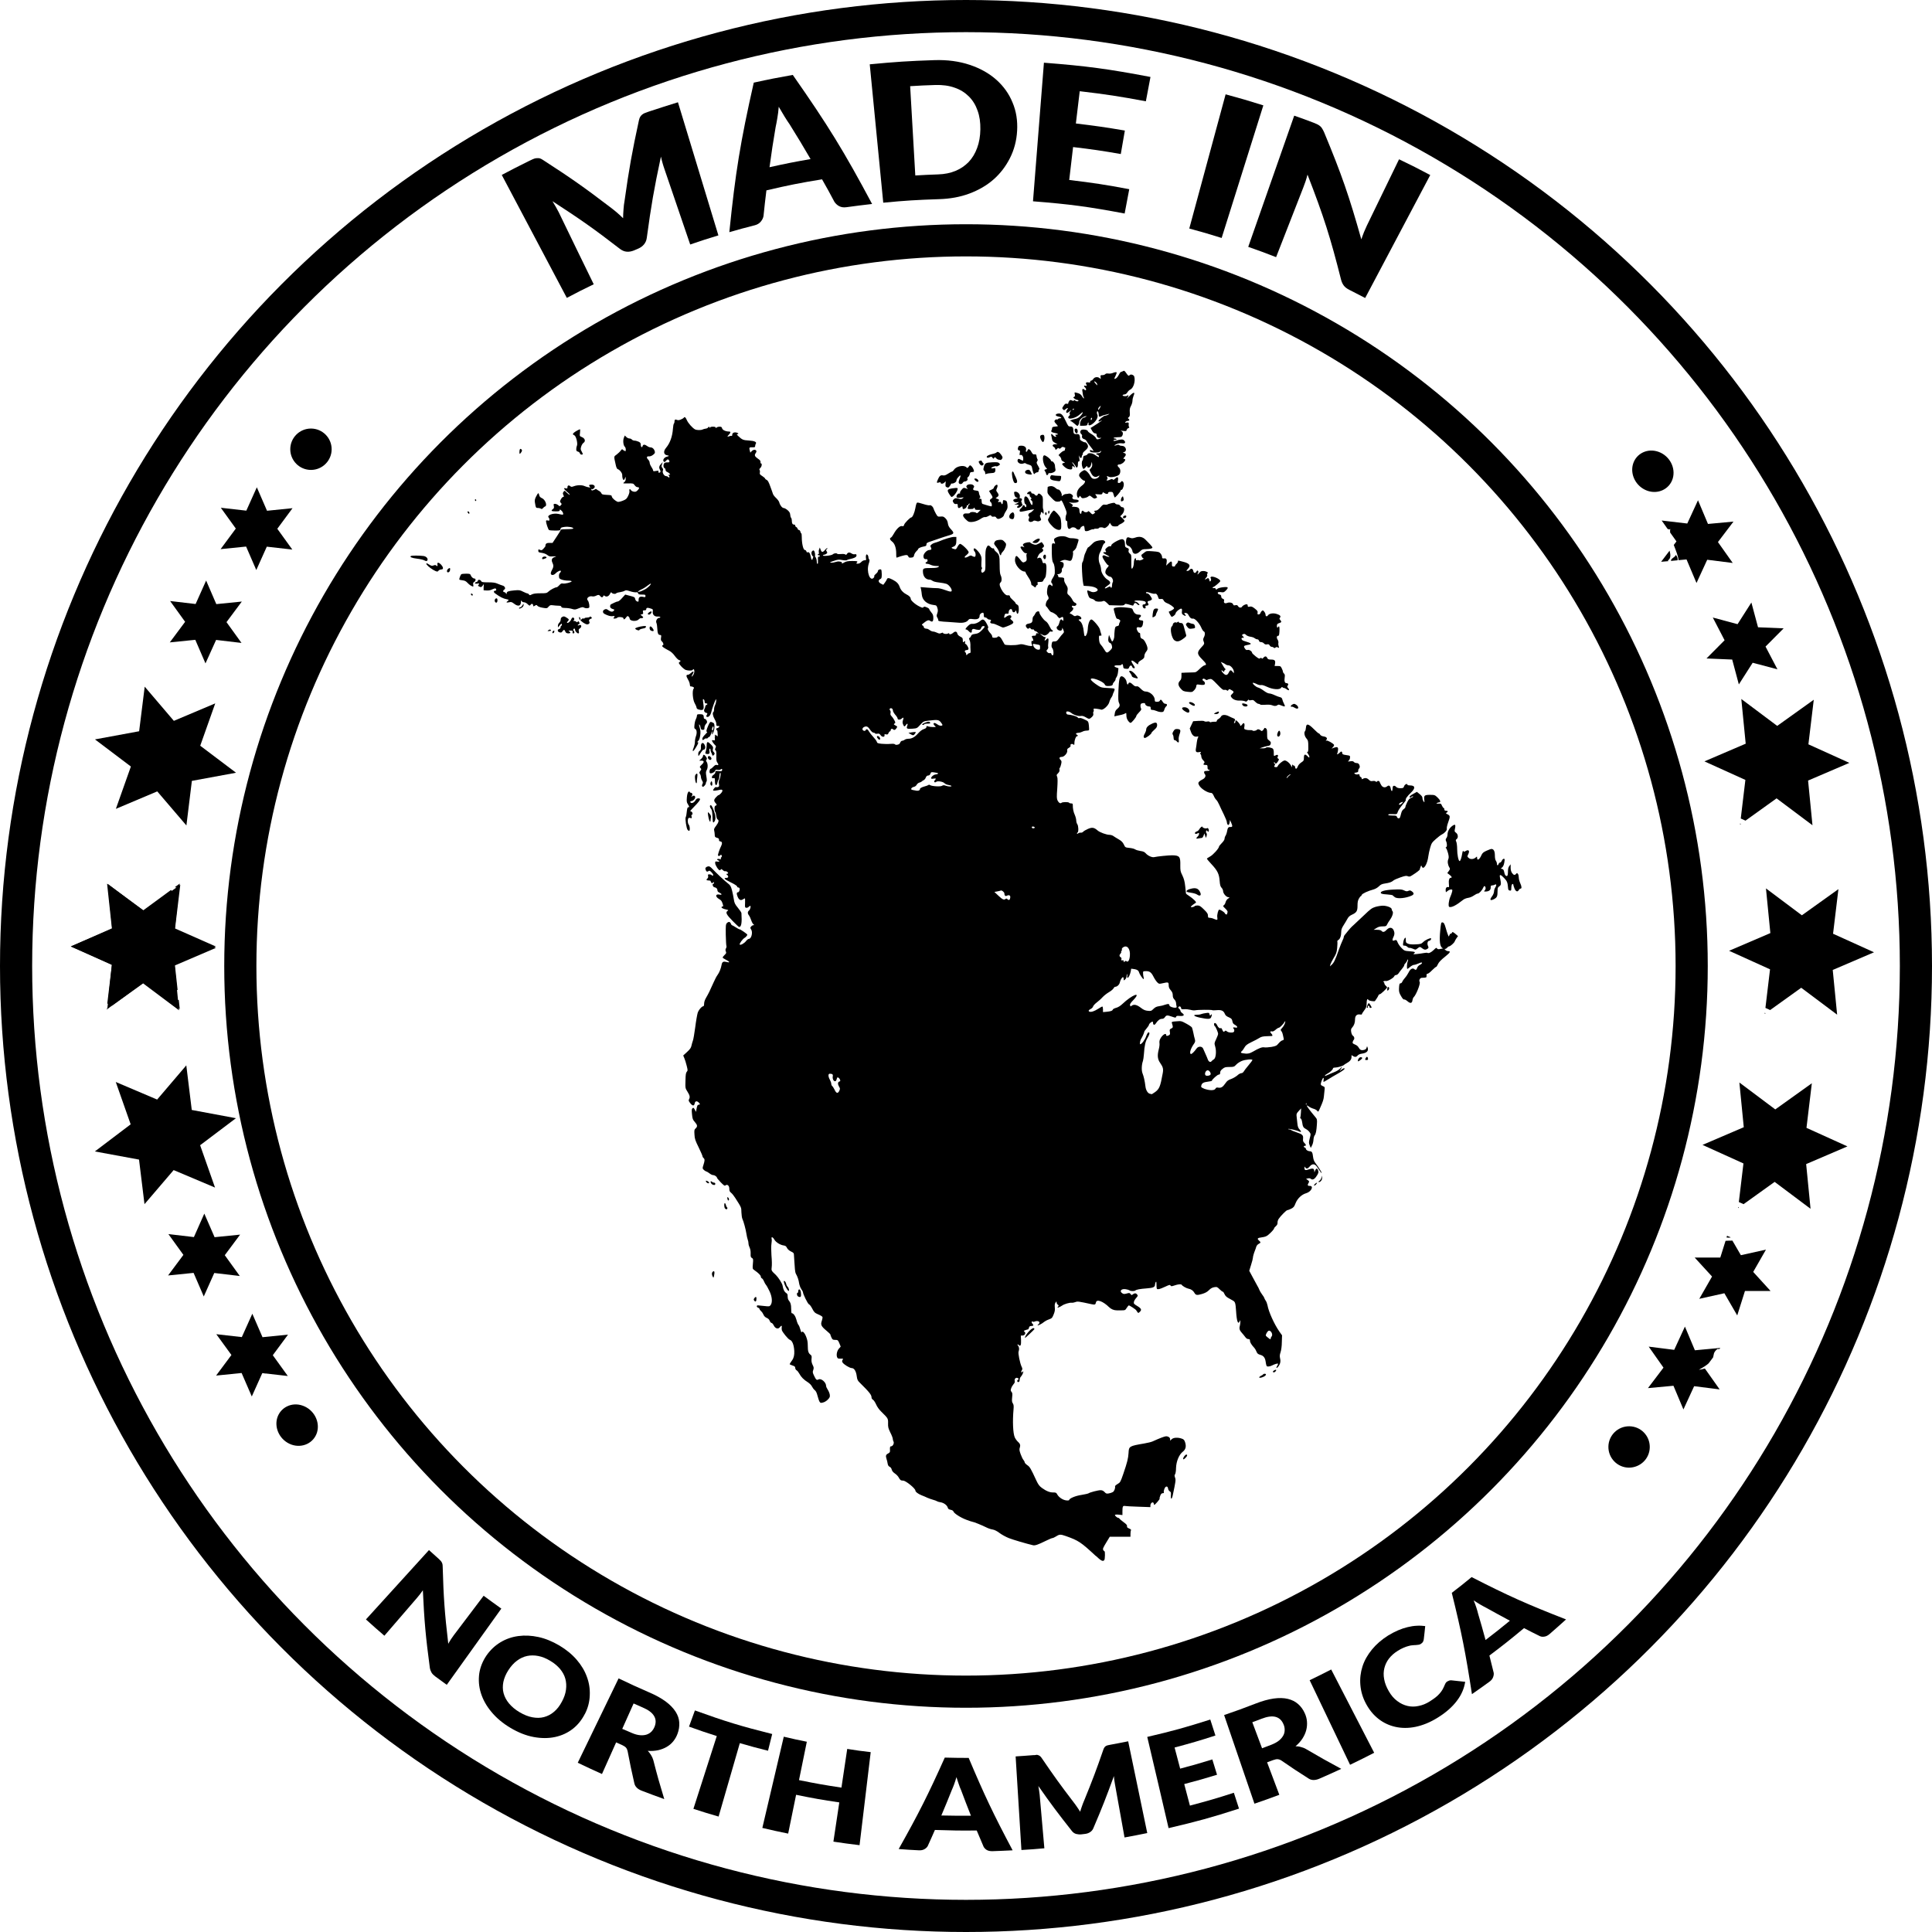 <?xml version="1.0" encoding="UTF-8"?>
<svg xmlns="http://www.w3.org/2000/svg" id="Vrstva_1" viewBox="0 0 180.24 180.24">
  <defs>
    <style>.cls-1{fill:none;stroke:#000;stroke-miterlimit:10;stroke-width:3px;}</style>
  </defs>
  <path d="M152.35,43.28c-.3,1,.28,2.11,1.3,2.49s2.1-.13,2.4-1.12c.3-1-.28-2.11-1.3-2.49-1.02-.38-2.09,.12-2.4,1.12Z"></path>
  <path d="M151.96,136.92c1.07,0,1.94-.84,1.95-1.91s-.84-1.94-1.91-1.95-1.94,.85-1.95,1.91,.84,1.94,1.91,1.95Z"></path>
  <path d="M152.03,135.63l-1.07,.92-.05-.79c.4,.05,.6,.07,1.12-.13Z"></path>
  <g>
    <path d="M164.7,94.03c.17,.06,.31,.15,.44,.2l2.9-2.08,3.35,2.51-.41-4.17,3.85-1.65-3.82-1.73,.5-4.16-3.41,2.44-3.35-2.51,.41,4.17-3.85,1.65,3.82,1.73-.43,3.6Z"></path>
    <path d="M164.71,94.53s-.05-.03-.07-.05v.11l.07-.06Z"></path>
  </g>
  <path d="M158.12,125.97l-.93-2.21-1,2.17-2.38-.3,1.38,1.96-1.45,1.91,2.38-.22,.93,2.21,1-2.17,2.38,.3-1.38-1.95c-.2,.06-.39,.1-.56,.12,.43-.24,.72-.43,.91-.6l.42-.56c.08-.26,0-.46,.4-.78h.19l.08-.1-2.37,.22Z"></path>
  <g>
    <path d="M155.02,48.56l.55,.78c.12,.06,.23,.08,.27-.02-.04,.1-.04,.22-.03,.36l.59,.83-.25,.33c.21,.55,.43,1.09,.44,1.42l.75-.07,.93,2.2,1-2.17,2.38,.3-1.38-1.95,1.45-1.91-2.38,.22-.93-2.21-1,2.17-2.39-.28Z"></path>
    <path d="M155.89,52.33l.62-.06c0-.17,0-.33-.18-.5-.06,.25-.47,.31-.44,.56Z"></path>
    <path d="M155.66,52.35l-.07-.06c.29-.16,.28-.51,.17-.92l-.79,1.04,.69-.06Z"></path>
  </g>
  <polygon points="161.6 61.53 162.22 63.85 163.51 61.83 165.82 62.44 164.71 60.32 166.4 58.62 164.01 58.52 163.39 56.21 162.1 58.23 159.79 57.61 160.89 59.73 159.2 61.43 161.6 61.53"></polygon>
  <g>
    <path d="M163.56,118.66l1.19-2.08-2.34,.52-.79-1.36c-.21,0-.42,0-.64,.02l-.49,1.56h-2.39l1.62,1.77-1.19,2.08,2.34-.52,1.2,2.07,.72-2.28h2.39l-1.62-1.78Z"></path>
    <path d="M161.45,115.45l-.02-.03c-.07-.03-.18-.08-.31-.13l-.05,.16c.15,.02,.27,.02,.38,0Z"></path>
  </g>
  <path d="M29.58,133.62c.29-1-.3-2.11-1.33-2.48-1.02-.37-2.09,.15-2.39,1.15-.29,1,.3,2.11,1.33,2.48,1.02,.36,2.09-.15,2.39-1.15Z"></path>
  <path d="M29.01,43.84c1.07,0,1.93-.87,1.93-1.93s-.86-1.93-1.93-1.93-1.93,.87-1.93,1.93,.86,1.93,1.93,1.93Z"></path>
  <polygon points="18.67 106.84 22.01 104.32 17.89 103.55 17.38 99.39 14.66 102.58 10.8 100.94 12.19 104.89 8.85 107.42 12.97 108.18 13.48 112.34 16.2 109.16 20.06 110.79 18.67 106.84"></polygon>
  <path d="M11.72,103.32c.42,.23,.37-.46,1.02,.12-.28,0-.58,.57-1.02-.12Z"></path>
  <polygon points="10.81 75.46 14.67 73.83 17.39 77.01 17.9 72.85 22.02 72.09 18.68 69.57 20.08 65.62 16.22 67.25 13.5 64.06 12.98 68.22 8.86 68.98 12.21 71.51 10.81 75.46"></polygon>
  <g>
    <path d="M10.01,94.14l3.38-2.47,1.48,1.08c-.03-.11,.06-.24,.34-.42,.32,.01,.82,.03,1.36,.03l-.26-2.38,.57-.25c-.14-.08-.28-.16-.44-.24-.51-.25-1.11-.53-1.6-1.01l.95,1.32-.32-.24-1.22-1.67c.75-.51,1.44,.12,2.17,.82,.3,.29,.61,.58,.93,.82l.59-.26-.33-.22c.16-.09,.45-.04,.72,.05l1.81-.8-3.83-1.69,.35-3.25-.52-.02c-.02-.1-.09-.21-.19-.31l-2.58,1.89-3.38-2.48,.45,4.17-3.84,1.69,3.84,1.69-.43,4.15Z"></path>
    <path d="M16.68,93.3c-.42-.12-1.12-.19-1.52-.34l1.61,1.18-.09-.84Z"></path>
    <path d="M16.77,82.43l-.45,.33c.14,.05,.27,.1,.39,.15l.06-.48Z"></path>
  </g>
  <polygon points="23.91 53.18 24.89 51 27.27 51.27 25.87 49.33 27.29 47.41 24.91 47.65 23.96 45.46 22.98 47.64 20.6 47.37 22 49.31 20.58 51.23 22.96 50.99 23.91 53.18"></polygon>
  <polygon points="23.49 130.28 24.47 128.1 26.85 128.37 25.45 126.43 26.87 124.51 24.49 124.75 23.54 122.56 22.56 124.74 20.18 124.47 21.59 126.41 20.16 128.33 22.54 128.09 23.49 130.28"></polygon>
  <polygon points="24.78 128.13 24.65 128.12 23.93 127.51 24.78 128.13"></polygon>
  <path d="M22.41,125.05c.33,.35,.92,.72,.53,.94l-.46-.36c.06-.12,.26-.23-.07-.58Z"></path>
  <path id="path4266" d="M102.24,145.17c-1.4-1.3-1.62-1.45-2.81-1.87-.49-.17-.59-.17-.9,.03-.14,.09-.3,.16-.35,.16s-.34,.12-.64,.27c-.71,.35-.98,.44-1.16,.4-.64-.15-1.86-.51-2.27-.67-.27-.11-.66-.32-.87-.48-.24-.18-.46-.29-.64-.32-.15-.02-.42-.11-.59-.2-.42-.21-1.19-.52-1.29-.52-.04,0-.3-.09-.57-.19-.56-.21-1.15-.6-1.2-.77-.02-.07-.12-.13-.26-.16-.17-.03-.24-.08-.27-.2-.06-.22-.36-.45-.67-.5-.15-.02-.3-.07-.34-.1s-.2-.09-.35-.13-.4-.13-.54-.19c-.14-.07-.38-.17-.54-.23-.34-.14-.58-.32-.58-.44,0-.2-.9-.93-1.14-.93-.22,0-.29-.05-.42-.3-.06-.11-.22-.28-.36-.37-.16-.11-.26-.23-.29-.36-.02-.11-.1-.22-.19-.26-.11-.05-.16-.14-.19-.3-.02-.13-.06-.31-.1-.42-.1-.31-.07-.41,.14-.52,.15-.08,.19-.14,.18-.27-.02-.31,0-.4,.1-.4,.16,0,.31-.29,.23-.44-.04-.07-.07-.19-.07-.26s-.1-.34-.23-.59c-.19-.39-.22-.51-.21-.86,.01-.45,0-.46-.63-1.08-.2-.19-.4-.47-.49-.69-.09-.2-.22-.39-.29-.43s-.13-.12-.13-.19c0-.26-.17-.48-1.1-1.4-.2-.19-.24-.29-.28-.59-.06-.48-.24-.77-.47-.77-.19,0-.75-.34-.86-.53-.05-.08-.05-.15,.01-.24,.07-.12,.06-.12-.19-.11-.23,0-.27,0-.33-.15-.08-.23,0-.59,.18-.79,.09-.09,.16-.18,.16-.19s-.06-.15-.13-.32c-.12-.28-.15-.3-.38-.3s-.26-.03-.35-.22c-.06-.12-.1-.24-.1-.28,0-.03-.17-.2-.38-.37-.48-.4-.55-.55-.42-.91,.05-.15,.08-.31,.06-.36-.02-.05-.2-.16-.4-.24-.32-.14-.38-.2-.55-.53-.1-.2-.24-.39-.31-.41-.11-.04-.56-.96-.56-1.13,0-.04-.07-.17-.16-.3-.09-.13-.17-.37-.2-.54-.04-.3-.15-.62-.3-.88-.04-.07-.08-.26-.09-.42-.01-.16-.03-.47-.05-.7-.02-.23-.03-.51-.04-.62,0-.18-.04-.23-.28-.34-.18-.09-.31-.21-.37-.33-.07-.15-.14-.21-.31-.23-.34-.05-.74-.31-.87-.55-.14-.25-.31-.3-.25-.06,.02,.08,.01,.29-.02,.46-.03,.19-.03,.6,0,1.04q.07,.83,.02,1.18c-.03,.22-.01,.28,.14,.44,.1,.1,.22,.21,.26,.25,.24,.24,.59,.79,.62,.99,.06,.36,.16,.57,.33,.68,.12,.08,.15,.15,.14,.32,0,.12,.03,.27,.08,.34,.2,.25,.25,.42,.25,.81,0,.23,.02,.42,.05,.42,.16,0,.35,.27,.44,.61,.05,.21,.14,.43,.19,.48s.13,.25,.18,.44,.1,.3,.12,.25c.06-.17,.27,.03,.42,.42,.11,.28,.15,.49,.15,.85,0,.5,.06,.68,.26,.83,.1,.07,.12,.14,.09,.38-.02,.22,.01,.37,.1,.56,.12,.23,.12,.3,.06,.48-.07,.19-.06,.25,.08,.54,.18,.38,.24,.43,.41,.34,.25-.13,.71,.27,.71,.61,0,.07,.07,.22,.15,.34s.17,.33,.19,.46c.03,.21,.01,.27-.17,.46-.11,.12-.31,.25-.45,.28-.22,.06-.25,.05-.33-.07-.05-.08-.13-.32-.19-.55-.07-.28-.15-.45-.26-.53-.09-.07-.2-.22-.26-.34-.06-.13-.22-.29-.39-.4-.36-.22-.63-.49-.79-.8-.07-.13-.18-.27-.25-.31s-.13-.13-.13-.22c0-.12-.06-.17-.26-.23-.14-.05-.26-.1-.26-.13,0-.02,.1-.18,.23-.36q.23-.31,.2-.86c-.03-.58-.19-.98-.42-1.05-.15-.05-.69-.71-.74-.9-.02-.08-.02-.21-.01-.28,.04-.17-.05-.16-.17,0-.15,.22-.43,.14-.57-.15-.06-.13-.16-.24-.21-.24s-.13-.09-.17-.19c-.04-.13-.14-.22-.28-.28s-.25-.17-.3-.3c-.05-.12-.15-.27-.23-.33-.08-.07-.14-.16-.14-.2s-.06-.1-.13-.12c-.16-.05-.17-.22-.02-.22,.06,0,.33,.03,.59,.06,.45,.05,.49,.05,.59-.08,.19-.25,.15-.79-.11-1.32-.12-.25-.26-.51-.32-.57-.05-.06-.14-.21-.19-.34-.05-.13-.14-.25-.19-.27s-.1-.09-.1-.16c0-.12-.22-.34-.61-.61-.17-.12-.17-.13-.13-.59,.04-.43,.03-.47-.09-.54-.11-.06-.13-.13-.12-.41,.01-.21-.03-.42-.09-.55-.06-.12-.11-.29-.11-.39s-.03-.26-.07-.36-.09-.34-.12-.53c-.06-.42-.28-1.22-.38-1.41-.04-.08-.08-.35-.09-.6-.01-.49,.01-.43-.58-1.36-.12-.19-.29-.4-.38-.47-.13-.1-.17-.19-.17-.38,0-.29-.19-.45-.36-.31-.08,.06-.15,0-.44-.29-.19-.2-.35-.39-.35-.42,0-.1-.21-.25-.35-.25-.08,0-.23-.07-.33-.15s-.24-.17-.32-.19c-.07-.02-.19-.1-.25-.17-.11-.12-.11-.14-.01-.45,.13-.4,.13-.53,.01-.63-.05-.04-.1-.12-.1-.17s-.16-.42-.36-.83c-.31-.63-.37-.79-.39-1.19-.03-.41-.01-.47,.11-.58,.19-.17,.17-.32-.08-.6-.19-.21-.22-.3-.26-.72-.04-.39-.03-.5,.05-.56,.08-.07,.11-.05,.21,.13l.11,.21,.05-.27c.06-.33,.1-.4,.22-.4,.13,0,.12-.09-.02-.21-.18-.17-.33-.13-.37,.09-.05,.26-.2,.25-.42-.03-.14-.18-.17-.25-.11-.35,.11-.2,.08-.36-.14-.71-.21-.33-.21-.34-.19-1.04,.01-.55,.04-.73,.12-.82,.1-.11,.1-.15-.01-.58-.06-.25-.16-.57-.22-.7l-.1-.24,.36-.33c.28-.26,.37-.39,.41-.59,.03-.14,.09-.35,.13-.46,.05-.11,.14-.67,.22-1.25,.07-.57,.18-1.18,.23-1.35,.09-.28,.39-.62,.54-.62,.03,0,.06-.11,.06-.24,0-.15,.07-.36,.19-.56,.21-.36,.36-.66,.69-1.41,.12-.28,.29-.6,.37-.7,.17-.23,.32-.61,.38-.95,.05-.29,.16-.34,.49-.26,.33,.09,.27-.04-.1-.22-.16-.08-.29-.17-.29-.2,0-.04,.08-.14,.18-.24,.16-.15,.17-.19,.12-.32-.05-.11-.05-.19,.01-.3,.05-.08,.06-.18,.04-.22s-.05-.51-.06-1.04c-.01-.86,0-.98,.1-1.09,.16-.16,.3-.14,.37,.04,.03,.09,.09,.16,.12,.16s.18,.09,.34,.19c.15,.1,.32,.19,.36,.19,.09,0,.72,.44,.72,.5,0,.07-.15,.24-.26,.3-.18,.1-.51,.56-.45,.62,.08,.08,.43-.11,.6-.34,.08-.1,.19-.19,.25-.19,.24,0,.39-.61,.22-.87-.1-.16-.1-.17,0-.29,.06-.07,.16-.12,.21-.12,.09,0,.09-.01-.01-.09-.06-.05-.15-.22-.2-.38-.05-.16-.15-.37-.22-.46-.13-.17-.12-.33,.03-.45,.1-.08,.19-.42,.1-.42-.03,0-.1,.04-.15,.1-.05,.05-.14,.09-.22,.08-.12-.02-.13-.05-.11-.45,.01-.24,0-.43-.02-.43s-.11,.05-.19,.1c-.2,.13-.37,.04-.49-.27-.11-.27-.09-.4,.05-.4,.1,0,.19-.27,.13-.38-.02-.04-.08-.07-.13-.07s-.09-.04-.09-.09-.25-.22-.61-.39c-.59-.29-.7-.41-.38-.41,.19,0,.21-.17,.04-.29q-.11-.08,0-.09c.06,0,.11-.03,.11-.06,0-.09-.18-.21-.27-.18-.05,.02-.15-.03-.23-.11-.11-.1-.16-.11-.18-.06-.02,.04-.06,.08-.1,.08-.12,0-.43-.48-.43-.67,0-.16,.02-.17,.19-.14,.2,.04,.27-.04,.1-.11-.19-.07-.1-.18,.1-.13,.15,.03,.19,.02,.15-.03-.03-.04-.01-.1,.03-.13,.05-.03,.06-.1,.04-.16-.03-.09-.06-.1-.12-.04-.13,.13-.26,.09-.22-.07,.05-.21,.18-.57,.28-.76,.13-.26,.11-.43-.06-.45-.1-.01-.14-.06-.13-.15,.01-.1-.04-.15-.19-.19-.18-.05-.21-.09-.21-.28,0-.12-.03-.3-.05-.39-.04-.13,0-.22,.18-.45,.23-.3,.29-.53,.14-.59-.05-.02-.11-.18-.13-.36s-.07-.34-.1-.36c-.03-.02-.06-.15-.06-.29,0-.19,.03-.26,.13-.29q.13-.04,.01-.18c-.22-.24-.22-.35-.01-.58,.11-.12,.22-.22,.25-.21s.13-.07,.22-.17c.21-.23,.18-.39-.08-.33-.33,.08-.65,.11-.65,.06,0-.11,.2-.34,.26-.31,.03,.02,.12,.02,.19,0,.11-.04,.13-.08,.09-.29-.03-.17-.01-.31,.06-.44,.11-.22,.14-.75,.04-.58-.03,.05-.06,.2-.06,.32s-.03,.26-.07,.3-.09,.17-.11,.28c-.07,.36-.23,.27-.23-.12,0-.31-.01-.33-.14-.3-.21,.05-.19-.19,.02-.32,.09-.06,.16-.17,.16-.24,0-.12,.02-.13,.29-.1,.23,.03,.3,.02,.33-.06,.05-.14-.02-.19-.13-.1-.06,.05-.17,.06-.28,.04-.15-.03-.2-.02-.23,.08-.05,.16-.4,.31-.49,.22-.08-.08-.02-.4,.08-.4,.04,0,.15-.09,.25-.2,.12-.13,.22-.18,.29-.16,.18,.07,.22-.03,.09-.19-.1-.13-.12-.25-.11-.64,.01-.33-.01-.49-.07-.53-.07-.04-.07-.09-.01-.22,.06-.14,.06-.18-.02-.25-.12-.1-.31-.37-.31-.45,0-.03,.07-.04,.15-.02,.13,.03,.14,.02,.12-.18-.02-.17,0-.22,.11-.25,.1-.03,.14,0,.16,.1,.02,.11,.01-.13-.03-.52,0-.04-.03-.08-.06-.08s-.05-.04-.05-.1,.04-.1,.09-.1,.12-.04,.17-.1c.07-.08,.05-.1-.09-.1s-.17-.03-.16-.18c.01-.1-.07-.31-.16-.46-.17-.29-.22-.6-.11-.67,.04-.02,.06-.14,.06-.25,0-.12,.04-.29,.1-.4,.09-.17,.14-.6,.06-.52-.06,.06-.36,.89-.42,1.18-.07,.3-.25,.5-.4,.45-.08-.03-.09-.07-.03-.16,.09-.17,.09-.18-.06-.22-.17-.04-.23-.22-.14-.37,.04-.07,.07-.16,.07-.22,0-.05,.04-.12,.1-.14,.14-.05,.12-.15-.03-.15-.09,0-.13-.04-.13-.16,0-.14-.1-.28-.16-.22-.01,.01,.01,.21,.04,.43,.08,.52,0,.63-.37,.54-.19-.04-.25-.09-.27-.21-.01-.08-.09-.26-.16-.38-.19-.31-.26-1.19-.11-1.37,.06-.07,.05-.11-.05-.16-.07-.04-.17-.06-.21-.05-.05,.01-.08-.05-.09-.17,0-.11-.08-.33-.18-.49-.18-.31-.18-.43,.01-.43,.06,0,.18-.08,.28-.17,.22-.21,.31-.15,.16,.1-.15,.25-.13,.33,.02,.13,.07-.09,.13-.25,.13-.37,0-.2-.08-.27-.16-.14-.05,.08-.41,.08-.65,0-.1-.04-.3-.2-.44-.36-.22-.27-.24-.3-.14-.37,.14-.1,.13-.14-.04-.19-.08-.02-.25-.19-.39-.38-.14-.2-.35-.4-.51-.48-.47-.25-.64-.36-.67-.44-.01-.04,.01-.08,.04-.08,.12,0,.08-.23-.06-.35-.1-.09-.12-.16-.09-.36,.04-.23,.03-.24-.14-.26q-.18-.02-.2-.5c-.01-.26-.05-.54-.09-.62-.09-.18,.08-.47,.27-.47,.07,0,.11-.03,.09-.07-.02-.04-.14-.06-.26-.05-.29,.02-.49-.2-.44-.49,.03-.18,.01-.2-.23-.27-.28-.09-.38-.06-.38,.09,0,.06-.06,.09-.17,.09-.15,0-.16,.02-.13,.17,.03,.13,.02,.17-.1,.2l-.14,.04,.15,.12c.12,.1,.14,.13,.06,.18-.05,.03-.13,.04-.17,.03-.04-.02-.13,.03-.2,.1-.22,.24-.85,.17-.85-.09,0-.04-.05-.12-.1-.17-.09-.07-.12-.06-.23,.09-.14,.19-.24,.23-.24,.08,0-.12-.49-.17-.59-.06-.04,.05-.14,.08-.23,.08-.13,0-.15-.02-.09-.08,.13-.13,.09-.19-.1-.15-.17,.04-.48-.05-.77-.21-.19-.11-.18-.32,.02-.41,.14-.06,.19-.05,.35,.07,.22,.16,.4,.18,.51,.04,.06-.08,.06-.1-.04-.13-.24-.07-.31-.14-.31-.28,0-.08,.04-.17,.1-.19,.05-.02,.19-.09,.31-.15,.12-.06,.26-.11,.32-.11s.24-.14,.39-.32l.29-.32,.45,.12c.4,.1,.45,.13,.48,.29,.02,.11,.09,.2,.18,.23,.13,.05,.14,.03,.14-.16,0-.25,.14-.33,.45-.26,.16,.04,.19,.02,.19-.09,0-.12-.04-.13-.33-.13-.26,0-.33-.02-.36-.12-.02-.09-.08-.11-.2-.09-.1,.01-.34-.03-.55-.1-.32-.11-.4-.11-.51-.04-.07,.05-.27,.1-.44,.13-.17,.02-.32,.07-.34,.1-.06,.09-.32,.07-.41-.04-.07-.08-.09-.07-.18,.11-.11,.22-.33,.3-.49,.17-.07-.06-.1-.05-.13,.03-.06,.15-.19,.13-.31-.04q-.1-.14-.32-.02c-.14,.07-.28,.1-.38,.08-.31-.08-.62,.19-.43,.38,.11,.11,.2,.63,.11,.68-.11,.07-.35,.06-.48-.02-.09-.06-.19-.04-.47,.07-.32,.13-.38,.14-.63,.06-.15-.05-.44-.09-.63-.09-.27-.01-.36-.03-.37-.11-.01-.07-.09-.1-.26-.1-.13,0-.36-.02-.51-.04-.24-.03-.29-.02-.42,.13-.14,.16-.15,.17-.55,.1-.25-.04-.44-.12-.49-.18-.07-.09-.1-.1-.21-.03-.16,.1-.19,.1-.19-.01,0-.15-.14-.19-.22-.08-.1,.14-.12,.13-.31-.05-.09-.09-.23-.16-.32-.16s-.19-.05-.22-.11c-.05-.09-.07-.08-.07,.08,0,.39-.27,.45-.64,.16-.21-.16-.27-.18-.47-.13-.27,.06-.3,0-.09-.14q.14-.1-.11-.14c-.34-.06-.64-.21-1.11-.56-.15-.11-.13-.24,.03-.24,.11,0,.12-.17,.01-.21-.04-.01-.19,.03-.31,.09-.15,.08-.33,.11-.51,.1l-.28-.02v-.29l.02-.29-.12,.16c-.11,.14-.14,.15-.29,.08-.13-.06-.16-.1-.1-.15,.13-.13,.08-.17-.12-.13-.22,.04-.28-.09-.06-.15,.07-.02,.13-.07,.13-.12,0-.13,.24-.11,.31,.03,.05,.1,.15,.12,.66,.12,.45,0,.67,.03,.88,.13,.16,.07,.36,.14,.46,.17,.21,.05,.31,.29,.16,.37-.13,.07-.14,.24-.01,.24,.05,0,.12,.05,.16,.11,.06,.1,.07,.1,.07,0,0-.16,.16-.22,.72-.27,.45-.04,.52-.03,.81,.12,.18,.09,.35,.16,.4,.16,.04,0,.11,.04,.15,.1,.06,.09,.09,.09,.28-.01,.15-.07,.38-.1,.79-.1,.53,0,.59-.01,.74-.15,.17-.17,.63-.41,.77-.41,.05,0,.16-.09,.25-.19,.13-.15,.2-.19,.33-.16,.2,.04,.79-.11,.82-.2,.01-.04-.12-.07-.32-.07s-.45-.04-.59-.09c-.23-.08-.26-.12-.27-.31-.01-.14,.02-.25,.08-.31,.05-.05,.1-.12,.1-.17,0-.12-.3,0-.49,.2-.17,.18-.39,.21-.45,.05-.02-.06,.02-.21,.1-.35,.16-.28,.17-.44,.05-.69-.12-.24-.06-.43,.16-.51,.1-.04,.19-.07,.19-.08s-.14-.01-.32,0c-.26,.02-.35,0-.51-.13-.12-.1-.31-.17-.51-.2-.29-.04-.33-.06-.33-.2s.01-.15,.16-.08c.14,.06,.18,.05,.35-.14,.11-.12,.18-.22,.16-.24s0-.09,.03-.15c.05-.09,.14-.12,.35-.12h.28l.39-.59c.21-.32,.39-.61,.39-.64s.26-.05,.58-.05,.58-.03,.58-.06c0-.12-.47-.2-.83-.15-.3,.04-.35,.07-.37,.2-.02,.13-.05,.14-.51,.14-.27,0-.52-.02-.56-.05-.08-.05-.28-.65-.28-.82,0-.08,.04-.1,.16-.07,.13,.03,.16,.02,.16-.08,0-.06-.03-.15-.07-.19-.21-.21,.41-.45,.91-.34,.17,.04,.34,.07,.38,.07,.12,0,.06-.24-.1-.38-.13-.12-.16-.13-.16-.04s-.07,.11-.38,.11c-.4,0-.47-.06-.26-.21,.1-.07,.12-.13,.09-.29-.04-.18-.03-.2,.12-.2,.09,0,.22,.06,.29,.12,.13,.12,.14,.12,.24,.01s.1-.12,0-.23c-.1-.1-.1-.12,.01-.33,.06-.12,.16-.22,.21-.22,.06,0,.08-.04,.05-.1-.02-.05-.05-.13-.07-.18-.02-.04,.01-.14,.06-.2,.09-.12,.1-.12,.29,.08,.11,.11,.24,.2,.28,.2s-.06-.12-.23-.26c-.34-.29-.38-.4-.14-.34,.13,.03,.16,.02,.16-.09,0-.18,.11-.23,.25-.12,.1,.09,.14,.09,.36,.01,.33-.12,.76-.12,1.01,0,.11,.05,.29,.1,.39,.11,.14,.01,.2,.06,.21,.17,.02,.12,.05,.14,.16,.1,.08-.02,.17-.07,.21-.1s.1-.02,.14,.02c.04,.04,.14,.1,.22,.14s.18,.14,.21,.21c.05,.12,.12,.14,.51,.16,.41,.02,.45,.03,.47,.16,.02,.14,.32,.4,.54,.49,.06,.02,.27-.02,.47-.1,.31-.12,.38-.18,.51-.45,.1-.21,.14-.36,.12-.47-.04-.18,.06-.22,.15-.06,.03,.05,.14,.11,.25,.13,.16,.03,.23,.01,.37-.13,.18-.18,.17-.29-.03-.29-.07,0-.18-.08-.25-.18-.12-.17-.15-.18-.63-.17-.47,.01-.49,.01-.36-.1,.14-.11,.17-.2,.15-.43-.01-.11-.02-.11-.06,.03-.1,.34-.26,.16-.26-.29,0-.19-.24-.49-.44-.55-.05-.02-.13-.19-.17-.41-.18-.81-.19-.74,.1-.95,.14-.11,.31-.27,.37-.36,.06-.09,.13-.15,.15-.12,.02,.03,.1,.09,.18,.13,.13,.07,.14,.06,.14-.11,0-.1-.04-.22-.09-.26-.14-.12-.19-.58-.09-.83l.09-.22,.14,.14c.08,.08,.21,.14,.29,.14s.19,.04,.23,.1c.04,.05,.16,.1,.25,.1,.1,0,.26,.05,.38,.1,.16,.08,.2,.14,.2,.28,0,.22,.12,.32,.17,.13,.04-.17,.21-.17,.42-.01,.09,.07,.23,.13,.32,.13,.18,0,.34,.15,.4,.38,.03,.13,0,.19-.17,.32-.13,.1-.28,.15-.39,.14-.21-.02-.24,.12-.05,.31,.07,.07,.13,.2,.13,.28s.07,.26,.16,.39,.16,.28,.16,.33c0,.08,.05,.09,.27,.05,.23-.04,.26-.03,.23,.06-.02,.06-.01,.1,.05,.1,.16,0,.18-.13,.06-.34q-.11-.21,.09-.43l.2-.22-.07,.21c-.06,.18-.06,.23,.03,.33,.08,.09,.09,.16,.05,.27-.07,.18,.12,.5,.3,.5,.06,0,.14,.03,.19,.08,.11,.11,.18,.01,.08-.11-.07-.08-.06-.1,.03-.1,.1,0,.1-.02,.03-.1-.05-.06-.15-.13-.23-.16-.09-.03-.15-.11-.15-.19,0-.07-.04-.15-.1-.17-.12-.05-.12-.37,0-.47,.05-.04,.17-.07,.27-.06,.2,.02,.25-.06,.13-.23q-.09-.12-.24,.06c-.13,.15-.17,.16-.23,.09-.12-.14,.04-.39,.29-.45,.23-.06,.24-.1,.04-.13-.34-.05-.39-.37-.11-.7,.37-.44,.59-1.06,.64-1.78,.02-.23,.05-.44,.09-.48s.06-.14,.06-.24q0-.2,.21-.11c.11,.05,.21,.04,.38-.03,.13-.05,.25-.13,.27-.16,.08-.13,.17-.06,.29,.22s.52,.73,.76,.86c.16,.08,.55,.09,.71,.01,.06-.03,.19-.07,.29-.08s.2-.06,.23-.12c.05-.08,.07-.08,.12,0,.04,.06,.06,.07,.06,.02s.1-.08,.26-.08,.26,.03,.26,.08c0,.06,.02,.06,.08,0,.04-.04,.17-.08,.28-.08,.16,0,.21,.03,.24,.16,.04,.15,.33,.29,.63,.29,.18,0,.18,.09,.02,.27-.2,.21-.2,.25,.01,.17,.09-.03,.19-.05,.22-.03,.03,.02,.06-.02,.06-.09,0-.18,.15-.27,.37-.23,.21,.04,.28,.15,.1,.15-.07,0-.04,.06,.11,.2,.35,.33,.45,.37,.98,.4,.52,.03,.75,.14,.64,.3-.03,.05-.06,.14-.06,.21,0,.11-.04,.13-.27,.12-.29-.01-.31,.03-.22,.35l.04,.15,.12-.13c.23-.26,.59-.11,.39,.16-.15,.2-.11,.32,.18,.52,.2,.13,.27,.22,.26,.32-.01,.08,.01,.14,.05,.14,.11,0,.07,.3-.07,.42-.08,.08-.11,.14-.07,.18,.03,.03,.05,.14,.03,.24-.03,.15,0,.2,.23,.34,.14,.09,.26,.2,.26,.23s.06,.09,.14,.12c.1,.04,.2,.21,.34,.61,.11,.31,.23,.62,.25,.7,.02,.08,.15,.25,.29,.38s.28,.32,.3,.41c.06,.26,.27,.53,.42,.53,.07,0,.23,.09,.36,.2,.17,.15,.23,.26,.24,.42,.01,.12,.04,.25,.08,.29s.07,.15,.07,.25c0,.26,.06,.38,.2,.38,.07,0,.12,.04,.12,.1s.04,.11,.09,.13c.05,.02,.11,.09,.13,.16s.08,.12,.13,.12,.11,.07,.13,.16c.02,.09,.06,.16,.09,.16,.02,0,.04,.17,.04,.37,0,.57,.14,1.17,.28,1.17,.06,0,.13,.06,.15,.13,.02,.08,.07,.12,.11,.09,.12-.07,.24,.09,.29,.38,.05,.35,.15,.43,.2,.16,.08-.38,.36-.12,.37,.35,0,.11,.03,.19,.07,.19s.05-.14,.04-.34c-.02-.27,0-.34,.08-.34,.06,0,.1-.03,.1-.06,0-.04-.04-.06-.1-.06-.05,0-.1-.03-.1-.06,0-.04,.03-.06,.07-.06s.05-.07,.03-.15c-.02-.08-.01-.22,.03-.3l.06-.16,.08,.21c.09,.26,.2,.26,.41,.01,.09-.11,.19-.18,.21-.16s0,.07-.05,.1c-.08,.05-.08,.08-.01,.2,.08,.12,.07,.15-.03,.23-.06,.05-.15,.08-.2,.08-.04,0-.1,.03-.12,.06-.07,.11,.79,.03,.92-.09,.12-.11,.36-.14,.42-.05,.02,.03,.18,.04,.35,.02,.18-.02,.36,0,.4,.04,.06,.05,.1,.04,.16-.06,.09-.15,.25-.16,.45-.02,.08,.05,.2,.08,.26,.06,.14-.04,.21,.04,.16,.18-.04,.11-.26,.2-.6,.27-.12,.02-.26,.07-.29,.1-.04,.03-.22,.03-.43-.01-.31-.06-.41-.05-.79,.08-.33,.11-.4,.15-.28,.17,.09,.01,.27-.01,.42-.06,.14-.04,.29-.07,.32-.06,.04,.01,.12,.02,.19,.03s.12,.05,.11,.09c-.02,.1,0,.1,.25-.04,.16-.09,.34-.12,.71-.12,.5,0,.56,.02,.42,.17-.06,.06-.04,.08,.1,.08,.11,0,.24-.06,.33-.16,.08-.09,.22-.16,.31-.16,.14,0,.16-.02,.13-.16-.02-.09-.02-.22,0-.29,.03-.11,.06-.12,.13-.06,.05,.04,.09,.14,.09,.21,0,.08,.03,.17,.07,.21,.06,.06,.05,.16-.04,.43-.23,.73,.13,1.7,.48,1.28,.04-.05,.06-.12,.04-.15s.05-.12,.15-.2,.19-.19,.19-.26c0-.12,.2-.21,.3-.14,.03,.02,.06,.21,.06,.43,0,.33-.02,.4-.13,.45-.23,.1-.2,.31,.05,.43l.22,.11,.15-.2c.08-.11,.17-.25,.19-.32,.06-.15,.18-.14,.55,.05,.38,.2,.54,.37,.65,.69,.1,.28,.32,.52,.6,.66,.28,.14,.42,.28,.42,.42,0,.16,.43,.54,.83,.73,.24,.12,.3,.13,.36,.06s.1-.07,.3,.01c.13,.05,.24,.13,.24,.17s.09,.18,.19,.3c.15,.17,.19,.28,.19,.52,0,.33-.09,.42-.3,.27-.14-.1-.28-.06-.62,.22-.17,.13-.18,.16-.08,.21,.06,.03,.11,.1,.11,.15,0,.09,.13,.16,.3,.16,.05,0,.17,.06,.26,.13,.09,.07,.23,.13,.31,.13s.25,.05,.37,.11c.18,.09,.26,.09,.39,.03,.09-.04,.16-.05,.16-.02,0,.09,.31,.14,.45,.07,.09-.05,.13-.05,.13,0,0,.11,.22,.07,.37-.07,.18-.17,.35-.14,.39,.07,.02,.1,.12,.2,.27,.28,.21,.1,.24,.14,.24,.35,0,.18,.02,.21,.08,.15,.11-.11,.17-.09,.13,.05-.02,.07,0,.13,.03,.13,.1,0,.33,.39,.29,.49-.02,.05-.1,.09-.19,.09-.15,0-.21,.15-.09,.22,.04,.02,.06,.1,.07,.18q0,.14,.1,.01c.05-.07,.15-.13,.21-.13,.09,0,.11-.05,.09-.29-.01-.16-.02-.39-.01-.51,0-.12-.03-.31-.08-.41-.06-.15-.06-.19,0-.21,.04-.01,.11-.09,.14-.18,.05-.12,.12-.16,.38-.19,.27-.04,.37-.09,.61-.33,.32-.32,.35-.4,.15-.4-.09,0-.16,.06-.2,.18-.06,.15-.1,.18-.27,.17-.11-.01-.25-.03-.31-.06-.17-.07-.3,.01-.29,.16,.02,.2-.12,.22-.28,.03-.08-.09-.18-.16-.23-.16-.13,0-.1-.08,.14-.32,.18-.18,.27-.22,.44-.21,.24,.02,.55-.11,.78-.32,.19-.17,.34-.08,.56,.34,.13,.24,.15,.34,.1,.38-.08,.05,.05,.31,.27,.53,.06,.06,.12,.17,.12,.24,0,.1,.04,.13,.22,.13,.12,0,.24-.03,.26-.06,.1-.16,.28-.05,.45,.27,.1,.18,.2,.37,.23,.41,.07,.09,1,.1,1.34,.01,.18-.05,.33-.04,.59,.04,.19,.06,.43,.1,.52,.1,.15,0,.16-.01,.09-.16-.08-.17-.03-.39,.07-.32,.1,.06,.08-.15-.04-.32q-.1-.16,.13-.16c.19,0,.23-.02,.23-.13s.03-.12,.21-.09c.11,.02,.27,.11,.35,.19s.19,.15,.24,.15c.12,0,.12,.03,.03,.2-.08,.15,.02,.17,.13,.03,.17-.2,.24-.11,.19,.26-.03,.2-.03,.4-.01,.45s-.02,.15-.08,.22c-.11,.12-.11,.13,0,.25,.07,.08,.16,.11,.23,.09,.08-.02,.13,.01,.15,.1,.02,.07,.08,.12,.12,.11,.11-.04,.08-.53-.04-.67-.07-.08-.09-.18-.06-.37,.04-.24,.06-.26,.26-.26,.18,0,.25-.04,.43-.29,.11-.16,.27-.35,.35-.43,.13-.14,.13-.15,.04-.38-.08-.19-.1-.21-.1-.1,0,.19-.16,.25-.36,.14-.17-.09-.21-.3-.07-.36,.05-.02,.12-.16,.16-.31,.08-.33,.17-.41,.29-.25,.08,.1,.09,.09,.09-.12q0-.27-.21-.14c-.13,.09-.16,.09-.25,0-.05-.05-.11-.12-.12-.15-.04-.09-.43-.34-.53-.34-.05,0-.17-.11-.26-.25-.09-.14-.19-.27-.23-.29-.11-.07,0-.5,.15-.62q.14-.11,.02-.33c-.1-.18-.11-.3-.08-.59,.05-.44,.19-.6,.38-.42,.11,.1,.12,.1,.12-.03,0-.07-.03-.15-.06-.17-.11-.07-.07-.27,.1-.52,.09-.13,.16-.31,.17-.4,.02-.44-.03-.82-.14-.97-.09-.13-.12-.32-.14-.93-.01-.42,0-.8,.03-.85,.03-.05,.11-.07,.18-.04,.11,.04,.12,.02,.08-.08-.13-.3-.11-.37,.15-.49,.3-.14,.75-.14,1-.01,.1,.05,.27,.1,.38,.09,.33,0,.68,.07,.68,.15,0,.07-.09,.37-.21,.71-.04,.1-.13,.22-.21,.28-.08,.05-.13,.13-.11,.16,.06,.09-.03,.59-.13,.73-.08,.1-.11,.11-.37,.04-.24-.07-.32-.06-.5,.01l-.22,.09,.18,.05c.15,.04,.18,.08,.18,.26,0,.11-.05,.25-.1,.29-.06,.05-.09,.13-.07,.2,.04,.17-.13,.38-.33,.38-.09,0-.14,.02-.09,.04,.04,.02,.08,.09,.08,.15,0,.1,.05,.12,.3,.12q.29,0,.26,.18c-.02,.13,.02,.26,.16,.48,.17,.26,.19,.34,.15,.58-.04,.26-.03,.29,.15,.44,.1,.09,.24,.27,.3,.4,.06,.13,.17,.26,.23,.27,.06,.02,.13,.07,.14,.11,.05,.12-.12,.24-.28,.19-.09-.03-.13-.01-.13,.06,0,.06,.03,.1,.06,.1,.13,0,.06,.24-.1,.35-.16,.11-.21,.23-.09,.23,.04,0,.14,.06,.23,.13,.12,.1,.19,.11,.28,.06s.18-.04,.31,.02c.22,.1,.26,.31,.06,.31-.17,0-.16,.05,.02,.19,.17,.13,.3,.52,.34,.99,.01,.17,.05,.34,.08,.37,.11,.11,.27-.28,.29-.67,.02-.47,.18-.88,.34-.87,.15,.01,.74,.7,.79,.93,.02,.1,.07,.28,.11,.39,.06,.19,.05,.2-.07,.19-.13-.01-.14,.01-.12,.34,.02,.25,.06,.4,.17,.51,.08,.09,.21,.26,.28,.39,.24,.4,.29,.42,.56,.16,.21-.2,.23-.25,.19-.45-.03-.14-.09-.24-.16-.26-.16-.05-.22-.24-.16-.53l.05-.23,.12,.29c.07,.16,.14,.3,.15,.31,.07,.07,.22-.24,.22-.47,0-.14,.02-.4,.04-.58,.04-.3,.06-.33,.23-.37,.1-.02,.18-.07,.17-.12-.01-.04,.02-.15,.07-.24,.07-.14,.07-.17-.03-.24-.06-.05-.15-.08-.19-.08-.09,0-.13-.1-.26-.56-.12-.45-.12-.44,.15-.49,.3-.05,.5-.05,1.06,.01,.42,.05,.44,.06,.51,.25,.09,.26,.27,.4,.53,.4,.23,0,.28,.12,.11,.26-.16,.13-.11,.25,.11,.27,.19,.02,.21,.04,.19,.21-.03,.34-.14,.49-.33,.45-.27-.06-.34,.03-.21,.3,.06,.13,.15,.22,.19,.21,.05-.02,.08,.04,.08,.18,0,.25,.05,.33,.22,.39,.14,.04,.38,.47,.45,.79,.03,.17,0,.25-.12,.4-.09,.11-.16,.28-.16,.38,0,.2-.05,.26-.37,.45-.13,.08-.21,.17-.21,.26,0,.12-.02,.12-.24-.06-.4-.33-.51-.25-.24,.15,.09,.13,.16,.26,.16,.3,0,.12-.2,.06-.24-.07-.05-.18-.2-.16-.28,.04-.05,.14-.09,.16-.3,.14-.22-.02-.24-.04-.26-.23-.02-.21-.09-.27-.17-.14-.02,.04-.17,.06-.33,.05-.35-.02-.43,.1-.14,.2l.2,.07-.04,.36c-.02,.2-.09,.41-.14,.47s-.09,.15-.09,.21-.06,.16-.13,.23-.13,.17-.13,.22c0,.11-.14,.17-.44,.17-.19,0-.25-.03-.31-.15-.13-.29-1.3-.73-1.3-.48,0,.1,.28,.34,.72,.62,.24,.15,.34,.17,.84,.19,.32,.01,.6,.04,.64,.07,.04,.04,.02,.14-.05,.29-.06,.12-.11,.26-.11,.29,0,.04-.05,.14-.12,.24-.07,.09-.16,.29-.2,.45-.09,.32-.58,.75-.76,.68-.05-.02-.24-.06-.41-.08-.3-.03-.31-.03-.28,.1,.02,.08,.01,.15-.02,.17s-.04,.1-.02,.19c.03,.11-.01,.19-.14,.32-.22,.2-.25,.2-.57,.01-.17-.1-.31-.14-.42-.12-.23,.05-.7-.09-.91-.27-.1-.08-.25-.15-.34-.15-.13,0-.16,.03-.14,.14,.01,.09,.07,.14,.15,.15,.29,.01,.87,.17,.92,.27,.03,.06,.1,.08,.16,.06,.09-.04,.26,.02,.68,.23,.13,.07,.17,.14,.2,.46,.02,.21,.03,.4,.01,.43s-.12,.05-.23,.05-.29,.04-.39,.1c-.1,.05-.26,.1-.36,.1-.21,0-.31,.11-.16,.17,.12,.05,.13,.15,.02,.15-.1,0-.24,.36-.24,.64,0,.18-.01,.2-.1,.13-.12-.1-.31-.03-.26,.1,.03,.07-.03,.13-.15,.21-.15,.08-.18,.14-.16,.27,.04,.21-.28,.58-.51,.58s-.27,.12-.12,.27c.11,.11,.12,.16,.06,.42-.04,.16-.09,.32-.13,.34-.03,.02-.04,.1-.02,.18,.02,.09-.02,.19-.12,.3-.18,.19-.17,.16-.09,.37,.04,.11,.04,.47,0,1.08-.06,.78-.05,.94,.03,1.11,.11,.22,.27,.31,.37,.21,.08-.08,.66-.09,.71,0,.02,.04,.11,.06,.19,.06,.12,0,.15,.03,.15,.14-.01,.3,.06,.67,.19,.94,.07,.16,.13,.39,.13,.51s.05,.28,.1,.35c.11,.14,.13,.71,.03,.77-.04,.02-.06,.07-.06,.11s.04,.03,.1-.02c.06-.05,.17-.08,.25-.07s.18-.03,.23-.09,.25-.18,.44-.26c.39-.17,.58-.14,.9,.14,.2,.18,.83,.41,1.11,.41,.11,0,.28,.05,.36,.11s.31,.2,.5,.31c.26,.15,.38,.27,.48,.48,.13,.28,.14,.28,.52,.32,.21,.02,.46,.08,.54,.14,.09,.06,.31,.12,.5,.15,.25,.03,.37,.09,.48,.21,.2,.23,.59,.41,.8,.36,.22-.06,1.4-.18,1.68-.17,.68,.01,.77,.13,.75,.94,0,.46,0,.56,.19,.93,.15,.32,.22,.56,.27,1.04,.04,.34,.07,.64,.07,.66s.13,.12,.29,.22c.16,.1,.38,.28,.49,.39,.18,.19,.19,.21,.09,.28-.21,.13-.42,.3-.42,.35,0,.07,.31,.01,.36-.07,.02-.03,.13-.06,.26-.06,.18,0,.29,.06,.6,.37,.31,.3,.38,.41,.38,.58,0,.18,.02,.2,.16,.2,.09,0,.27,.04,.39,.1,.34,.14,.36,.13,.32-.15-.04-.22,.09-.71,.18-.71,.12,0,.49,.24,.52,.33,.04,.12,.22,.17,.22,.06,0-.03,.02-.1,.04-.16,.02-.06-.05-.18-.21-.33-.22-.21-.24-.24-.14-.31,.06-.04,.13-.15,.15-.24,.05-.19,.15-.34,.32-.43q.12-.07-.04-.08c-.2,0-.5-.35-.5-.58,0-.08-.06-.22-.14-.3-.11-.12-.15-.25-.18-.65-.05-.64-.2-.95-.76-1.55-.25-.26-.44-.5-.43-.52,0-.02,.15-.11,.3-.2,.27-.14,.82-.75,.83-.92,0-.04,.12-.19,.26-.33,.16-.16,.26-.32,.26-.41,0-.08,.04-.21,.1-.29,.05-.08,.12-.29,.15-.48q.05-.34,.26-.32c.24,.02,.26-.06,.1-.42l-.11-.24-.02,.19c-.03,.25-.13,.35-.21,.22-.03-.05-.06-.15-.06-.22s-.13-.39-.28-.7c-.16-.32-.35-.73-.43-.91s-.2-.39-.27-.45-.18-.23-.24-.38c-.08-.18-.16-.27-.24-.27-.34,0-.97-.4-1.13-.72-.09-.18-.09-.21,0-.32,.06-.07,.21-.17,.34-.23,.23-.11,.33-.34,.2-.48-.04-.04-.07-.12-.07-.18,0-.09,.05-.12,.26-.12,.14,0,.26-.03,.26-.06s-.04-.06-.1-.06c-.07,0-.1-.07-.1-.22,0-.21-.02-.22-.19-.22-.2,0-.24-.05-.12-.18,.06-.06,.04-.12-.1-.26-.1-.1-.17-.25-.17-.35,0-.09-.03-.19-.07-.21-.05-.03-.04-.07,0-.14,.07-.09,.06-.09-.11-.06-.3,.06-.38-.03-.32-.35,.03-.15,.06-.41,.08-.56,.02-.16,.06-.34,.09-.4,.08-.15,.07-.17-.06-.14-.24,.06-.45-.09-.57-.42l-.12-.33,.16-.34,.16-.34,.48-.03c.28-.02,.51-.01,.56,.03,.04,.04,.17,.05,.27,.03,.1-.02,.21-.01,.23,.03,.02,.04,.09,.05,.15,.02,.06-.02,.2-.04,.31-.03,.15,.01,.21-.02,.21-.09,0-.05,.07-.13,.15-.17,.08-.04,.19-.14,.23-.22,.1-.19,.41-.21,.75-.03,.13,.07,.32,.15,.42,.19,.1,.04,.17,.1,.15,.15-.13,.31-.13,.32-.04,.29,.05-.02,.08-.08,.07-.14s0-.11,.05-.11c.09,0,.42,.39,.4,.46-.03,.11,.1,.04,.19-.09,.14-.21,.25-.1,.2,.2-.04,.23-.03,.25,.14,.3,.1,.03,.27,.05,.38,.04s.22,.01,.24,.04c.04,.07,.34,.02,.4-.06,.05-.09,.23-.07,.35,.04,.1,.09,.12,.09,.21,0,.05-.05,.11-.13,.13-.18,.02-.06,.06-.06,.15-.01,.1,.06,.12,.15,.12,.53,0,.43,0,.47,.19,.61,.15,.12,.18,.18,.14,.31-.03,.13-.09,.17-.28,.2-.13,.02-.35,.08-.49,.13l-.26,.09h.26c.14,.01,.29-.02,.33-.06,.09-.09,.56-.01,.66,.11,.04,.05,.08,.22,.07,.38,0,.31,0,.32,.18,.22,.17-.09,.27-.02,.19,.13-.05,.09-.04,.13,.04,.18,.09,.05,.09,.08-.02,.26-.12,.21-.24,.26-.29,.12-.02-.04-.05-.06-.08-.03s0,.08,.04,.11c.08,.05,.08,.08,.02,.18-.07,.11-.06,.13,.08,.15,.12,.02,.17,0,.22-.11,.06-.15,.39-.43,.59-.5,.14-.05,.45,.16,.62,.44l.12,.19v-.16c0-.09,.03-.12,.05-.08s.07,.08,.12,.08,.1,.06,.11,.14c.03,.22,.15,.2,.24-.04,.05-.14,.17-.28,.33-.39,.23-.15,.25-.18,.25-.44,0-.34,.11-.38,.35-.13,.14,.14,.16,.14,.16,.04,0-.06-.06-.19-.13-.28-.09-.12-.11-.17-.05-.17,.07,0,.09-.13,.08-.53,0-.48-.02-.55-.18-.74-.18-.21-.24-.56-.12-.68,.03-.03,.07-.18,.08-.32,.03-.41,.22-.38,.72,.12,.23,.23,.44,.42,.48,.42s.09,.05,.13,.12c.04,.07,.17,.14,.32,.16,.28,.04,.38,.18,.25,.33-.07,.08-.06,.09,.02,.06,.09-.04,.6,.24,.7,.39,.02,.03-.02,.13-.09,.21l-.14,.15,.18-.07c.32-.12,.43-.09,.43,.12,0,.1-.03,.26-.06,.35-.06,.15-.05,.16,.05,.1,.06-.03,.15-.11,.2-.16,.1-.12,.2-.07,.2,.09,0,.09,.07,.13,.37,.17,.36,.05,.37,.06,.35,.25,0,.1-.07,.23-.13,.28-.1,.08-.08,.08,.15,.05,.19-.03,.29-.01,.34,.06,.04,.05,.14,.1,.22,.1,.19,0,.27,.07,.32,.26,.03,.11,0,.19-.05,.25-.05,.04-.09,.14-.08,.21,0,.11-.03,.14-.2,.17-.19,.03-.21,.04-.11,.12,.06,.05,.17,.07,.27,.05,.13-.03,.16-.02,.16,.08,0,.07,.04,.14,.1,.16s.1,.08,.1,.14c0,.08,.03,.09,.12,.03,.2-.11,.38-.08,.55,.09,.12,.12,.2,.15,.35,.12,.11-.02,.23-.01,.28,.04,.06,.05,.1,.05,.13,.01,.06-.1,.21-.08,.25,.04,.02,.06,.09,.2,.15,.3,.12,.21,.36,.26,.55,.1,.16-.13,.29-.05,.33,.21,.07,.35,.17,.3,.18-.09,0-.19,.18-.23,.33-.06,.08,.08,.2,.12,.39,.12,.25,0,.29-.02,.35-.19,.06-.18,.31-.28,.31-.13,0,.04,.11,.06,.24,.06,.5,0,.52,.27,.07,.69-.32,.3-.53,.6-.46,.67,.02,.02-.12,.22-.32,.45-.19,.23-.39,.52-.43,.65-.07,.22-.09,.23-.37,.22-.44-.01-.52-.01-.52,.07,0,.04,.17,.06,.39,.06,.34,0,.39,.02,.42,.13,.02,.07,.09,.13,.15,.13,.12,0,.13-.02,.25-.49,.04-.16,.13-.31,.23-.37,.09-.06,.16-.15,.16-.21s.08-.25,.17-.44c.13-.26,.22-.35,.4-.42,.13-.05,.19-.1,.15-.11-.05-.02-.12,0-.16,.04-.09,.09-.17,.09-.17-.01,0-.05,.15-.17,.34-.27l.34-.19,.26,.21c.19,.15,.26,.26,.26,.38,0,.1,.05,.23,.1,.3,.09,.12,.1,.11,.07-.14-.05-.41,.02-.47,.53-.47,.42,0,.46,.01,.7,.24,.27,.25,.34,.46,.15,.46-.06,0-.15,.03-.21,.07-.07,.05-.03,.06,.15,.05,.22-.02,.25,0,.33,.19,.05,.11,.12,.21,.15,.21,.04,0,.07,.06,.07,.13,0,.09,.04,.13,.16,.13,.18,0,.21,.09,.05,.18-.09,.05-.08,.07,.1,.16,.24,.13,.25,.19,.04,.77-.09,.25-.14,.5-.12,.56,.04,.14-.17,.39-.45,.54-.11,.05-.37,.25-.58,.44-.35,.31-.4,.38-.52,.8-.07,.25-.15,.6-.17,.78-.09,.76-.46,1.35-.61,.98-.05-.13-.06-.13-.12,.04-.04,.1-.07,.2-.07,.23,0,.05-.29,.28-.69,.53-.23,.15-.29,.16-.43,.1-.13-.06-.25-.04-.69,.11-.29,.1-.58,.23-.65,.29-.17,.15-.38,.22-.79,.28-.27,.04-.39,.09-.56,.26-.12,.12-.34,.25-.49,.29-.53,.14-1.09,.4-1.12,.52-.02,.06-.05,.11-.08,.11s-.11,.1-.18,.23c-.1,.17-.13,.34-.13,.67,0,.5-.09,.64-.56,.85-.17,.08-.3,.2-.39,.38-.08,.15-.24,.41-.36,.6-.16,.25-.21,.4-.21,.61,0,.36-.11,.67-.27,.75-.08,.04-.11,.11-.09,.17s0,.32-.02,.59c-.04,.4-.1,.55-.32,.91-.14,.24-.28,.51-.31,.61l-.04,.18,.17-.16c.2-.18,.33-.46,.65-1.37,.13-.36,.28-.75,.35-.88s.12-.28,.12-.33,.04-.14,.08-.18c.04-.05,.18-.21,.3-.37,.12-.16,.36-.42,.54-.57,.18-.16,.62-.58,.99-.93,.58-.56,.72-.66,1.05-.76,.21-.06,.52-.11,.7-.11,.39,.01,.81,.18,.81,.33,0,.06,.03,.14,.07,.18,.11,.11,0,.48-.22,.79-.11,.15-.24,.36-.28,.45-.07,.16-.11,.18-.41,.18-.25,0-.41,.04-.59,.16l-.26,.16h.33c.21,0,.36,.04,.41,.1,.12,.15,.28,.12,.48-.1,.3-.32,.62-.22,.71,.22,.03,.14,0,.28-.06,.41-.14,.26-.13,.42,0,.38,.06-.02,.15-.04,.2-.06,.05-.01,.12,.07,.17,.22,.05,.13,.21,.37,.36,.52,.26,.26,.29,.28,.74,.31,.53,.04,.6,.08,.43,.21-.1,.08-.07,.08,.26,.05,.21-.02,.5-.06,.65-.09s.3-.04,.34-.02c.12,.07,.34-.03,.59-.27,.21-.21,.26-.23,.31-.14,.05,.08,.11,.09,.35,.04,.26-.06,.3-.05,.4,.07,.06,.08,.19,.14,.28,.14,.26,0,.2,.13-.2,.45-.5,.4-.66,.57-.77,.81-.05,.11-.11,.21-.15,.21-.03,0-.2,.14-.38,.32-.17,.18-.36,.32-.42,.32-.07,0-.1,.05-.09,.18,0,.18,.02,.18-.45,.2-.17,.01-.28,.24-.19,.39s-.34,1.23-.57,1.43c-.04,.04-.08,.15-.1,.25-.03,.31-.2,.35-.46,.12-.13-.11-.27-.19-.32-.17-.06,.02-.16-.09-.29-.32-.17-.29-.2-.41-.19-.69,.02-.41,.04-.5,.16-.5,.05,0,.12-.07,.15-.15s.15-.25,.25-.36c.11-.12,.25-.34,.33-.49,.16-.35,.39-.47,.57-.3q.15,.13,.23-.13c.04-.12,.14-.23,.26-.29,.11-.05,.2-.13,.2-.18q0-.1-.33,.05c-.15,.07-.34,.13-.42,.13s-.24,.09-.36,.19-.24,.19-.26,.19c-.06,0-.05-.49,.03-.68,.04-.1,.05-.19,.03-.2-.02-.02-.06,.04-.09,.12-.03,.09-.11,.19-.16,.24-.06,.05-.1,.12-.1,.17s-.09,.2-.21,.34-.26,.33-.32,.42-.17,.16-.24,.16-.14,.05-.16,.11c-.06,.16-.61,.48-.78,.45-.08-.02-.18,0-.23,.03-.06,.04-.06,.05,0,.05,.04,0,.08,.05,.08,.12,0,.06,.06,.17,.13,.23,.07,.06,.13,.14,.13,.16,0,.08-.59,.64-.68,.64-.05,0-.11,.05-.13,.11s-.1,.2-.17,.3c-.07,.11-.14,.2-.15,.22-.04,.07-.56-.01-.61-.1-.1-.17-.17-.02-.17,.33,0,.3-.03,.39-.22,.64-.12,.16-.22,.32-.22,.36s-.07,.05-.17,.03c-.29-.05-.47,.11-.47,.44s-.09,.58-.27,.78c-.11,.12-.12,.19-.09,.41,.03,.16,.09,.31,.17,.36,.13,.09,.16,.27,.07,.37-.03,.03-.08,.12-.1,.2-.03,.11,0,.15,.21,.24,.16,.06,.29,.17,.35,.29,.12,.22,.25,.28,.51,.21,.13-.03,.2-.1,.23-.21,.03-.14,.04-.14,.08-.04,.13,.33-.04,.53-.5,.6-.22,.03-.35,.09-.45,.21q-.14,.16-.34,.05l-.2-.12v.18c0,.22-.15,.41-.45,.57-.12,.07-.24,.14-.26,.17-.06,.08-.59,.24-.8,.24-.14,0-.22,.03-.22,.08,0,.11-.3,.39-.54,.5-.1,.05-.2,.13-.21,.17-.02,.06,.05,.04,.23-.05,.14-.07,.43-.19,.63-.27,.22-.08,.44-.22,.55-.33,.2-.23,.23-.19,.06,.07l-.11,.17,.18-.14c.2-.15,.29-.18,.29-.08,0,.06-.32,.28-.79,.54-.14,.08-.46,.26-.69,.41-.24,.15-.45,.27-.47,.27s-.03-.1,0-.22c.03-.27-.08-.18-.2,.15-.11,.32-.09,.37,.12,.46,.19,.08,.2,.09,.16,.41-.02,.18-.05,.44-.06,.58-.03,.27-.09,.47-.36,1.07-.15,.35-.17,.37-.26,.25-.05-.07-.17-.14-.26-.17-.22-.06-.46-.17-.59-.28-.08-.06-.11-.07-.11-.02,0,.07,.31,.48,.77,1.03,.18,.21,.19,.25,.16,.7-.04,.62-.1,.9-.21,1.03-.05,.06-.1,.24-.11,.42s-.07,.41-.14,.53l-.11,.22-.1-.24c-.09-.22-.09-.28,0-.65,.11-.4,.11-.41-.02-.59-.07-.1-.21-.22-.31-.27-.26-.13-.32-.24-.37-.62-.03-.2-.08-.35-.13-.37-.05-.02-.07-.06-.05-.1s.05-.24,.06-.46l.02-.39-.23,.25c-.2,.22-.22,.27-.19,.51,.02,.15,.05,.44,.07,.65,.03,.29,.08,.43,.21,.56,.18,.19,.16,.29-.03,.19-.18-.1-.98-.29-1.03-.24-.02,.02,.02,.04,.1,.04s.15,.03,.17,.06,.23,.12,.47,.2c.58,.19,.67,.28,.64,.6-.02,.21,0,.28,.12,.4,.17,.16,.19,.27,.05,.27-.05,0-.1,.03-.1,.07s.04,.08,.1,.1c.05,.02,.1,.08,.1,.12,0,.1,.2,.22,.37,.22,.18,0,.25,.12,.29,.51,.03,.23,.09,.42,.21,.57,.3,.4,.59,.85,.59,.93,0,.04-.05,0-.11-.09s-.19-.29-.29-.43c-.22-.34-.47-.36-.71-.07-.18,.22-.32,.24-.42,.08-.06-.1-.07-.09-.07,.06,0,.21,.09,.24,.38,.14,.37-.13,.5-.11,.53,.09l.02,.18,.07-.18c.09-.22,.19-.22,.27-.02,.07,.19,.04,.3-.19,.62-.17,.24-.36,.31-.5,.17-.04-.04-.14-.05-.25-.03l-.18,.04,.16,.12c.14,.1,.15,.14,.08,.25-.13,.21-.1,.3,.1,.29,.41,0,.15,.54-.32,.68-.43,.12-.82,.49-1,.94-.13,.34-.19,.4-.43,.52-.15,.07-.31,.13-.35,.13-.08,0-.62,.54-.79,.8-.07,.1-.12,.26-.11,.36,0,.12-.03,.22-.15,.32-.09,.08-.17,.17-.17,.21,0,.08-.28,.39-.56,.62-.15,.13-.31,.18-.59,.22-.41,.05-.47,.12-.25,.31,.17,.15,.16,.2-.04,.3-.1,.05-.2,.17-.23,.28s-.08,.25-.11,.32c-.11,.27-.2,.59-.2,.7,0,.06-.07,.36-.17,.66l-.17,.55,.31,.58c.17,.32,.37,.68,.44,.81,.08,.12,.16,.3,.19,.38,.03,.09,.15,.29,.26,.44,.12,.15,.21,.31,.21,.34s.06,.14,.12,.23c.07,.09,.14,.29,.17,.43,.11,.62,.63,1.77,1.11,2.46l.25,.35-.02,.64c0,.36-.06,.77-.12,.94-.08,.24-.09,.36-.04,.59,.07,.3,0,.52-.18,.76-.14,.17-.23,.13-.11-.05,.06-.09,.1-.18,.1-.22,0-.07-.31,.02-.58,.16-.09,.05-.24,.09-.33,.09-.17,0-.18,0-.26-.51-.06-.33-.2-.5-.49-.58-.21-.06-.28-.11-.36-.31-.05-.13-.14-.28-.19-.33-.27-.29-.41-.52-.41-.66,0-.13-.03-.17-.16-.17-.1,0-.2-.07-.29-.2-.08-.11-.22-.28-.32-.39-.2-.22-.25-.39-.18-.63,.02-.09,.05-.26,.05-.38,0-.19,0-.2-.05-.09-.16,.4-.29,.06-.35-.94-.05-.73-.08-.85-.31-.97-.08-.05-.27-.15-.41-.23-.17-.09-.3-.22-.36-.37-.05-.12-.12-.22-.16-.22s-.17-.1-.3-.23c-.21-.21-.25-.23-.49-.19-.18,.03-.34,.11-.5,.28-.17,.17-.36,.27-.67,.36-.45,.13-.56,.11-.69-.12-.11-.2-.31-.34-.55-.38-.21-.04-.58-.26-.63-.36-.04-.08-.35-.06-.68,.06-.27,.09-.32,.09-.37,0-.05-.08-.12-.06-.48,.11-.23,.11-.51,.22-.61,.23-.21,.02-.2,.04-.22-.55,0-.15-.02-.17-.07-.1-.03,.05-.06,.16-.06,.23,0,.23-.18,.31-.76,.35-.66,.05-.97,.11-1.08,.2-.1,.08-.44,.07-.55-.02-.04-.03-.19-.08-.34-.1-.42-.07-.63,.18-.32,.38,.12,.08,.19,.08,.41,.02,.24-.07,.28-.06,.36,.05,.08,.12,.1,.12,.25,0q.2-.13,.32,0c.13,.13,.13,.17-.06,.38-.09,.1-.18,.25-.2,.35-.03,.16,0,.2,.32,.39,.38,.23,.43,.36,.22,.55-.13,.12-.14,.12-.22,0-.05-.07-.1-.14-.11-.16-.03-.07-.61-.45-.68-.45-.03,0-.12,.1-.2,.23-.13,.21-.15,.23-.47,.23h-.46c-.26,0-.51-.1-.71-.29-.57-.56-1.17-.78-1.23-.45-.04,.21-.1,.23-.4,.17-1.24-.27-1.32-.28-1.52-.2-.1,.04-.26,.07-.34,.06-.21-.02-.69,.12-.89,.26-.09,.06-.23,.14-.32,.17-.15,.05-.15,.04-.07-.06,.08-.1,.08-.12-.02-.19-.06-.04-.11-.13-.11-.2,0-.12-.01-.12-.1,0-.07,.09-.09,.22-.07,.45,.03,.24,0,.4-.11,.67-.13,.32-.17,.36-.45,.46-.17,.06-.37,.17-.44,.23-.14,.13-.51,.33-.6,.33-.03,0,.01-.05,.08-.12,.24-.2-.04-.38-.37-.24-.06,.03-.14,.03-.17,0-.11-.07-.14,.08-.04,.18,.15,.15,.12,.23-.09,.23-.14,0-.19,.04-.22,.16-.02,.09-.07,.16-.1,.16s-.14,.03-.24,.07c-.16,.06-.17,.08-.08,.14,.16,.12,.04,.36-.18,.36h-.16l.02,.44c.02,.44-.05,.6-.19,.46-.12-.12-.2-.08-.09,.05,.11,.12,.13,.34,.05,.55-.06,.15,.13,1.08,.28,1.4,.09,.18,.09,.24,.02,.35-.05,.07-.06,.15-.03,.18s.08,0,.11-.05c.04-.07,.06-.07,.06,0,0,.11-.11,.33-.24,.48-.06,.06-.1,.19-.1,.29,0,.11-.04,.18-.11,.19-.12,.02-.16-.14-.05-.21,.1-.06,.07-.14-.06-.18-.16-.04-.28,.11-.24,.29,.03,.1-.01,.19-.11,.3-.08,.09-.18,.26-.22,.38-.06,.18-.06,.24,.03,.33,.08,.09,.1,.19,.06,.52-.03,.32-.02,.43,.06,.55,.08,.12,.1,.24,.07,.57-.1,1.12-.05,2.21,.11,2.6,.06,.14,.21,.35,.34,.46q.23,.2,.15,.45c-.07,.23-.07,.29,.06,.66,.08,.23,.2,.47,.26,.54,.06,.07,.12,.18,.12,.23s.11,.17,.24,.26c.24,.16,.32,.29,.85,1.44,.17,.36,.28,.52,.52,.69,.4,.29,.74,.43,1.06,.42,.23,0,.28,.02,.36,.17,.15,.28,.52,.53,.84,.57,.16,.02,.28,0,.28-.03,0-.15,.59-.4,1.15-.48,.32-.05,.61-.12,.66-.15,.12-.09,.88-.29,1.12-.29,.14,0,.26,.05,.37,.17,.14,.15,.19,.17,.4,.13,.13-.02,.3-.08,.38-.13,.13-.08,.24-.37,.2-.53-.01-.04,.1-.14,.24-.22,.24-.14,.27-.18,.53-.94,.37-1.08,.46-1.45,.49-1.95,.03-.63,.06-.65,1.47-.89,.31-.05,.66-.14,.77-.19,.7-.32,1.14-.48,1.26-.48,.21,0,.38,.12,.38,.27v.14l.15-.14c.17-.16,.57-.18,.94-.05,.18,.06,.24,.13,.31,.35,.12,.38,.05,.66-.22,.87-.35,.27-.61,.9-.63,1.52,0,.28-.05,.53-.09,.59-.06,.07-.06,.14,0,.31,.08,.21,.06,.34-.21,1.62-.09,.44-.21,.46-.18,.02,.02-.25,0-.31-.11-.37-.07-.04-.14-.15-.15-.24-.03-.27-.23-.27-.34,0-.05,.12-.08,.27-.06,.32,.03,.07,0,.1-.1,.1s-.17,.07-.23,.23c-.05,.12-.08,.25-.06,.28,.03,.05-.43,.58-.5,.58-.02,0-.04-.04-.04-.09s-.03-.11-.07-.13c-.1-.06-.25,.1-.25,.27v.16l-1.13-.04c-.62-.02-1.2-.05-1.27-.07-.17-.03-.21,.07-.21,.51v.34l-.35-.04c-.21-.02-.35,0-.35,.03,0,.08,.21,.27,.31,.27,.04,0,.09,.04,.12,.08,.03,.05,.2,.19,.39,.33,.25,.18,.33,.28,.31,.37-.02,.09,.02,.14,.19,.21,.14,.06,.21,.12,.18,.17-.03,.04-.05,.19-.05,.34v.26h-1.93l-.34,.56c-.28,.46-.33,.58-.27,.68,.04,.07,.09,.12,.12,.12,.06,0,.05,.72-.02,.82-.14,.16-.3,.07-.81-.41h0Zm16.39-20.49c.16-.17-.07-.61-.28-.53-.12,.05-.31,.39-.25,.47,.02,.03,.13,.13,.24,.21,.18,.14,.19,.14,.21,.03,0-.07,.05-.15,.08-.18Zm3.23-21.78s-.03,0-.03,.08,0,.12,.03,.08,.02-.12,0-.16Zm-14.11-1.01c.41-.3,.5-.52,.72-1.75,.08-.42,.03-.59-.23-.97-.25-.35-.29-.7-.13-1.3,.05-.19,.08-.44,.06-.55-.02-.12,0-.29,.08-.42,.18-.35,.54-.58,.54-.35,0,.11,.09,.12,.26,.03,.11-.06,.12-.11,.09-.31-.04-.21-.02-.25,.13-.32,.17-.08,.18-.12,.06-.5-.04-.13,0-.14,.42-.17,.45-.04,.47-.03,.93,.22,.26,.14,.5,.31,.52,.36s.09,.28,.13,.49c.04,.21,.1,.48,.14,.6,.05,.17,.03,.25-.05,.38-.33,.46-.48,.91-.33,1,.07,.04,.33-.21,.53-.5,.17-.25,.53-.24,.63,.01,.04,.1,.14,.32,.22,.5s.18,.4,.21,.5c.08,.22,.25,.3,.35,.16,.04-.05,.13-.13,.21-.17,.19-.1,.26-.75,.13-1.19-.09-.31-.09-.33,.09-.7,.1-.21,.18-.43,.18-.49,0-.14-.23-.67-.31-.72-.04-.02-.07-.1-.07-.17,0-.2,.19-.14,.29,.09,.09,.21,.25,.33,.35,.26,.03-.02,.09,.05,.13,.16,.09,.21,.13,.23,.24,.12,.06-.06,.1-.05,.19,.03,.07,.06,.22,.11,.38,.11,.21,0,.27-.03,.3-.13,.02-.07,0-.17-.03-.2-.13-.13-.07-.18,.12-.14,.26,.06,.26-.09,0-.24-.19-.11-.22-.14-.28-.44-.03-.12-.11-.19-.32-.28-.2-.08-.31-.18-.36-.31-.12-.3-.32-.39-.76-.35-.21,.02-.39,.02-.41,0-.05-.05-1.39-.04-1.58,.01-.09,.02-.29,.01-.45-.04-.15-.04-.42-.07-.58-.06-.23,.01-.3,0-.3-.08,0-.15-.15-.24-.23-.14-.06,.06-.05,.1,.05,.18,.07,.06,.12,.15,.12,.2s.08,.15,.17,.21c.25,.18,.14,.29-.24,.26-.25-.02-.31-.01-.34,.08-.03,.1-.05,.1-.37-.01-.46-.16-.54-.15-.67,.04-.07,.11-.16,.16-.29,.16-.19,0-.38,.15-.57,.44-.11,.17-.25,.14-.25-.06,0-.07-.02-.12-.05-.12-.1,0-.33,.2-.33,.29,0,.05-.1,.2-.22,.34s-.22,.28-.22,.32c0,.09-.2,.52-.29,.65-.08,.11-.16,.51-.09,.51,.14,0,.46-.43,.57-.78,.1-.29,.23-.42,.29-.27,.02,.06-.04,.23-.16,.43-.21,.34-.3,.74-.35,1.52-.02,.27-.06,.56-.09,.65-.13,.35-.15,.9-.04,1.17s.21,.7,.27,1.21c.04,.36,.22,.65,.42,.69,.08,.02,.16,.03,.18,.04,0,0,.14-.09,.29-.19h0Zm4.2-6.95c-.56-.12-.73-.27-.3-.27,.14,0,.32-.02,.4-.06,.08-.03,.28-.08,.45-.1,.29-.04,.3-.04,.34,.12,.04,.15,.05,.16,.13,.05,.1-.13,.12-.03,.03,.2-.07,.21-.28,.22-1.05,.06h0Zm-33.65,6.82c.08-.18,.08-.22-.02-.38-.14-.24-.13-.43,.02-.48,.11-.03,.11-.06,.06-.19-.08-.18-.24-.26-.27-.14-.08,.26-.1,.3-.19,.3-.14,0-.25-.24-.21-.45,.04-.19-.04-.25-.28-.25-.16,0-.16,.25,.01,.56,.07,.13,.13,.3,.13,.38s.04,.17,.09,.21c.05,.04,.15,.2,.23,.36,.15,.33,.3,.36,.43,.08h0Zm35.09-.19c.06-.11,.11-.13,.28-.1,.26,.04,.41-.06,.66-.42,.14-.21,.26-.3,.53-.39,.19-.07,.44-.22,.57-.33,.12-.12,.29-.21,.37-.21s.17-.06,.22-.14c.04-.08,.24-.34,.45-.59,.21-.24,.37-.47,.37-.5,0-.1-.63-.05-.97,.08-.19,.07-.43,.23-.54,.35-.19,.2-.22,.22-.63,.22-.37,0-.46,.02-.65,.18-.16,.12-.22,.23-.22,.35,0,.13-.03,.18-.13,.18-.12,0-.64,.47-.64,.57,0,.03-.17,.07-.37,.09-.42,.05-.57,.14-.62,.37-.04,.15,0,.17,.3,.3,.47,.16,.92,.17,1.02-.01h0Zm-.46-1.32c.07-.13-.11-.4-.26-.4-.19,0-.33,.34-.2,.47,.09,.08,.4,.04,.46-.07h0Zm3.94-2.13c.6-.35,.88-.45,1.08-.41,.1,.02,.4,0,.66-.04,.43-.08,.49-.11,.67-.33,.11-.13,.26-.26,.35-.28,.14-.03,.15-.07,.12-.21-.02-.09-.06-.25-.08-.36s-.08-.24-.13-.3c-.09-.1-.08-.13,.07-.29,.16-.17,.3-.46,.3-.61,0-.04-.03-.02-.07,.05-.11,.2-.45,.54-.54,.54-.04,0-.18,.08-.3,.19-.15,.13-.26,.18-.35,.15-.16-.04-.19,.07-.04,.21,.1,.1,.13,.21,.05,.22-.03,0-.25,.01-.5,.02-.33,.01-.51,.05-.67,.16-.12,.08-.45,.25-.74,.39-.41,.2-.54,.3-.65,.5-.08,.14-.18,.29-.24,.33-.14,.12-.12,.18,.08,.21,.41,.07,.62,.04,.93-.14h0Zm-14.43-4c.19-.12,.36-.22,.4-.22,.03,0,.06,.12,.06,.26v.26l.34-.03c.39-.04,.54-.09,.58-.21,.02-.05,.16-.12,.31-.16,.17-.04,.39-.18,.56-.34,.96-.91,1.86-1.23,1.02-.36-.21,.21-.31,.37-.29,.43,.02,.05,.04,.11,.04,.13s.06-.01,.14-.07c.2-.14,.48-.07,.85,.22,.23,.18,.4,.25,.63,.27,.29,.03,.33,.02,.53-.18,.16-.16,.3-.22,.52-.25,.16-.02,.42-.08,.57-.14,.28-.1,.4-.08,.4,.07,0,.1,.34,.23,.56,.21,.1-.01,.13-.04,.11-.11-.02-.05-.04-.19-.05-.31,0-.12-.08-.27-.16-.35-.1-.1-.15-.21-.15-.39,0-.19-.05-.31-.19-.47s-.19-.28-.19-.47c0-.29-.04-.3-.57-.18-.31,.07-.33,.07-.49-.08-.09-.09-.25-.32-.35-.52-.21-.42-.37-.54-.73-.53-.24,0-.26,.02-.25,.2,0,.11,.02,.27,.05,.37,.03,.1,.02,.18,0,.17-.08,0-.39-.47-.44-.66q-.05-.21-.42-.27l-.3-.04-.04,.25c-.06,.3-.2,.6-.29,.6-.04,0-.06-.08-.03-.21,.03-.15,.02-.18-.02-.11-.03,.05-.06,.16-.06,.23s-.06,.19-.13,.25c-.12,.11-.13,.11-.13-.05,0-.09-.03-.17-.06-.17-.09,0-.25,.26-.3,.5-.04,.2-.25,.4-.43,.4-.05,0-.12,.07-.16,.15s-.23,.24-.42,.35c-.19,.11-.46,.32-.6,.47-.13,.15-.38,.37-.54,.49-.16,.12-.32,.29-.34,.37s-.12,.19-.23,.24c-.2,.1-.24,.19-.11,.25,.15,.06,.46-.04,.8-.26h0Zm2.66-4.44c.14,.12,.28-.11,.31-.53,.05-.63-.26-1.02-.62-.78-.1,.06-.15,.15-.13,.2,.02,.05,.01,.11-.03,.13-.03,.02-.05,.07-.03,.1,.02,.03-.01,.1-.06,.16-.13,.13-.13,.26,.01,.34,.07,.04,.09,.11,.07,.19-.03,.1-.01,.12,.09,.1,.08-.02,.12,0,.12,.08,0,.09,.02,.1,.1,.03,.06-.07,.11-.07,.17-.02h0Zm-10.85-5.96c.02-.19-.12-.26-.31-.16-.14,.08-.24-.01-.24-.21,0-.12-.25-.32-.33-.27-.03,.02-.18,.05-.33,.08l-.27,.05,.35,.33c.4,.38,.54,.44,.68,.33,.08-.06,.12-.06,.2,.03,.13,.12,.23,.05,.25-.18h0Zm2.29-6.53s-.06-.07-.14-.08c-.14-.02-.19,.05-.1,.14,.07,.06,.24,.02,.24-.06Zm34.29-2.29c.1-.12,.06-.12-.15-.03-.09,.04-.16,.11-.16,.16-.01,.11,.17,.03,.31-.13Zm-44.99-1.35s.15-.11,.34-.16c.18-.05,.37-.11,.42-.15,.05-.04,.11-.04,.16,0,.14,.11,.97,.17,1.12,.07,.11-.07,.18-.07,.35-.01,.25,.09,.58,.1,.53,.02-.02-.03-.15-.07-.28-.09-.14-.02-.3-.09-.36-.16-.14-.15-.65-.24-.78-.13-.14,.12-.26-.02-.13-.15,.15-.15,.12-.19-.12-.15-.17,.03-.22,.02-.22-.05,0-.13,.23-.32,.42-.34,.17-.02,.26-.07,.21-.12-.01-.01-.16-.05-.33-.07-.29-.04-.31-.04-.37,.12-.04,.11-.11,.17-.21,.17s-.17,.06-.22,.19c-.04,.11-.13,.21-.19,.24-.06,.02-.15,.08-.18,.12-.04,.04-.14,.09-.23,.11s-.2,.11-.25,.2c-.05,.1-.16,.18-.27,.2-.17,.03-.29,.17-.22,.25,.02,.02,.17,.06,.34,.08,.31,.08,.47,0,.47-.19h0Zm34.5-1.24c.06-.04,.08-.06,.04-.07-.09,0-.35,.24-.35,.33,0,.04,.04,.01,.1-.06,.05-.07,.15-.17,.21-.2h0Zm-36.51-2.86c.06-.02,.13-.11,.16-.19s.11-.15,.17-.15,.17-.04,.24-.1c.07-.05,.22-.09,.34-.09,.33,0,.6-.15,.91-.5,.18-.2,.37-.35,.53-.4,.17-.05,.25-.12,.25-.2,0-.1,.03-.11,.16-.05,.09,.03,.3,.06,.46,.06,.28,0,.29-.01,.18-.1-.16-.12-.18-.29-.05-.28,.06,0,.18,.06,.27,.13,.16,.13,.41,.17,.47,.07,.02-.03-.05-.15-.15-.27-.2-.24-.29-.25-1.15-.15-.46,.06-.48,.07-.77,.39-.29,.32-.31,.33-.72,.36-.52,.04-.59,0-.5-.24,.09-.23,.02-.3-.11-.11s-.18,.18-.27-.05c-.06-.14-.06-.24-.01-.39,.09-.25,.05-.3-.11-.16-.15,.14-.39,.14-.39,0,0-.06-.1-.22-.22-.35-.12-.14-.22-.32-.22-.4,0-.17-.17-.27-.28-.17-.04,.04-.04,.1,.02,.16,.05,.06,.06,.16,.04,.26-.03,.11,0,.19,.09,.28,.07,.07,.19,.23,.26,.37,.12,.23,.12,.26,.02,.32-.09,.07-.08,.09,.09,.18,.19,.1,.19,.11,.09,.26-.11,.17-.21,.2-.33,.09-.09-.09-.21-.02-.21,.11,0,.05-.03,.09-.07,.09s-.09,.07-.13,.16c-.05,.13-.09,.15-.23,.12-.14-.03-.16-.02-.14,.08,.03,.2-.24,.19-.37-.01-.09-.13-.14-.16-.29-.13-.1,.02-.19,.01-.22-.03-.02-.04-.1-.07-.16-.07-.07,0-.2-.12-.32-.29-.2-.3-.34-.35-.58-.22-.07,.04-.12,.12-.12,.18,0,.15,.25,.23,.3,.1,.06-.15,.2-.1,.31,.12,.06,.11,.24,.34,.4,.51,.16,.17,.31,.37,.33,.45,.03,.13,.09,.15,.45,.19,.23,.02,.59,.03,.8,.01,.26-.02,.41-.01,.44,.04,.06,.06,.18,.07,.34,0h0Zm-1.91-.52c-.06-.07-.11-.15-.11-.19,0-.13,.18-.08,.26,.06,.11,.18-.01,.28-.15,.13h0Zm3.01-.45l-.18-.11,.24-.04c.13-.02,.29-.04,.36-.04,.11,0,.11,.01,.01,.16-.12,.18-.19,.18-.43,.03h0Zm1.1-.89c0-.08,.49-.28,.62-.26,.06,.01,.12,.06,.13,.1,.02,.06-.06,.08-.27,.08-.16,0-.29,.03-.29,.06s-.04,.06-.1,.06-.09,0-.09-.04h0Zm11-7.2c0-.21-.02-.22-.24-.26-.13-.02-.29-.05-.34-.06-.08-.02-.09,.01-.07,.12,.06,.22,.29,.42,.48,.42,.15,0,.17-.02,.17-.22Zm-36.91-5.38c.28-.13,.66-.5,.59-.57-.01-.01-.15,.08-.31,.2-.16,.13-.4,.28-.55,.34-.3,.13-.46,.3-.21,.22,.09,0,.31-.1,.48-.19h0Zm50.26,81.07c0-.12,.2-.38,.29-.38,.13,0,.1,.14-.07,.3-.16,.16-.22,.18-.22,.08h0Zm7.09-7.6s.09-.1,.19-.14,.19-.11,.19-.13,.06-.05,.13-.05c.2,0,.15,.16-.1,.28-.24,.11-.41,.13-.41,.04h0Zm1.28-.51c0-.08,.25-.22,.3-.17s-.11,.23-.21,.23c-.05,0-.09-.03-.09-.06h0Zm-23.13-3.15c0-.28,.67-1.01,.83-.91,.04,.02,.06,.06,.05,.09-.03,.06-.88,.86-.88,.82h0Zm-25.23-3.45c-.11-.11-.09-.2,.05-.34q.13-.11,.13,.11c0,.26-.07,.34-.18,.23h0Zm4.03-.45c-.09-.09-.1-.31-.01-.31,.04,0,.06-.07,.06-.16s.04-.16,.09-.16c.1,0,.17,.19,.17,.5,0,.16-.03,.21-.11,.21s-.16-.04-.2-.08h0Zm-1.12-.86c-.2-.41-.24-.66-.08-.53,.05,.04,.11,.16,.13,.26,.02,.1,.08,.21,.12,.24s.1,.13,.12,.22c.08,.32-.1,.19-.29-.19h0Zm-6.81-.96c-.1-.19-.1-.37,.02-.47,.13-.11,.18,.03,.11,.35-.05,.25-.06,.25-.13,.12Zm1.15-6.36c-.09-.09-.1-.5-.02-.5,.03,0,.08,.08,.1,.18,.02,.1,.07,.19,.11,.22,.07,.04,.02,.18-.07,.18-.02,0-.08-.03-.12-.08h0Zm.25-.81s-.02-.1-.04-.16c-.03-.07-.01-.09,.06-.06,.11,.04,.14,.28,.04,.28-.04,0-.06-.03-.06-.06h0Zm54.7-1.35c0-.09,.24-.28,.29-.23,0,0-.05,.09-.13,.18-.12,.09-.16,.11-.16,.05Zm-56.09-.06c-.14-.05-.25-.24-.19-.31,.02-.02,.07,0,.11,.04s.13,.08,.19,.08,.12,.04,.12,.09c.01,.13-.07,.16-.23,.1h0Zm-.6-.23c-.04-.05-.06-.11-.05-.13,.05-.05,.3,.09,.3,.17,.01,.1-.16,.07-.25-.04h0Zm57.18-.12c.08-.05,.17-.19,.2-.3l.06-.2v.2c.02,.2-.14,.41-.31,.41-.05-.02-.03-.06,.05-.11h0Zm3.6-11.22c0-.14,.14-.32,.25-.32,.2,0,.2,.1,0,.25-.21,.15-.25,.17-.25,.07Zm.72-.22c.09-.19,.19-.18,.22,.02,.02,.11,0,.14-.14,.14-.14,0-.15-.01-.08-.16Zm.11-4.76c0-.09,.14-.39,.19-.39,.04,0,.26,.34,.26,.41,0,.02-.04,.04-.1,.04-.05,0-.1-.04-.1-.1s-.04-.1-.09-.1c-.06,0-.08,.04-.06,.1,.02,.05,0,.1-.03,.1s-.07-.02-.07-.06h0Zm1.91-1.68c0-.2,.11-.29,.17-.14,.02,.06,0,.15-.06,.21-.1,.09-.11,.09-.11-.07Zm2.37-3.79c-.12-.05-.25-.08-.3-.07s-.13-.03-.19-.09c-.06-.07-.18-.12-.27-.12-.15,0-.16-.01-.12-.29,.02-.16,.08-.34,.14-.4,.09-.09,.1-.08,.1,.16s.02,.27,.21,.35c.14,.06,.38,.08,.71,.06,.47-.02,.52-.04,.72-.23,.18-.18,.65-.39,.71-.33,.06,.06-.07,.23-.17,.23-.15,0-.21,.27-.11,.48,.07,.15,.06,.18-.04,.26-.17,.12-.31,.11-.5-.04-.2-.16-.23-.16-.43,0-.2,.15-.18,.15-.46,.03h0Zm2.74-.08c-.2-.17-.26-.64-.17-1.59,.06-.66,.09-.78,.18-.78,.15,0,.22,.11,.34,.54,.06,.21,.13,.44,.16,.51s.07,.17,.08,.22c.02,.07,.05,.04,.1-.08,.04-.1,.1-.16,.13-.14,.03,.02,.07-.01,.09-.06,.05-.13,.1-.12,.36,.1l.22,.19-.13,.18c-.07,.1-.15,.24-.18,.32-.05,.14-.41,.46-.53,.46-.04,0-.12,.06-.18,.13-.13,.15-.28,.15-.47,0h0Zm-66.17-2.49c-.59-.6-.69-.8-.5-.94,.11-.08,.11-.09-.07-.13-.29-.06-.48-.15-.48-.22,0-.04,.04-.07,.09-.07,.07,0,.08-.04,.04-.18-.1-.33-.14-.39-.36-.52-.38-.22-.34-.5,.06-.41,.24,.05,.22-.07-.02-.18-.13-.06-.19-.13-.19-.22,0-.15-.1-.26-.29-.29-.13-.02-.22-.31-.1-.31,.04,0,.07-.05,.07-.1,0-.09-.02-.09-.1-.02s-.11,.07-.16-.01c-.03-.05-.06-.11-.06-.14s-.09-.05-.19-.05c-.21,0-.24-.07-.1-.19,.06-.05,.08-.14,.06-.23-.03-.13-.02-.15,.12-.15,.09,0,.18,.03,.2,.06,.02,.04,.07,.06,.1,.06,.11,0,.06-.15-.11-.32-.16-.16-.18-.17-.32-.08q-.15,.1-.24-.21c-.03-.11,.05-.2,.23-.25,.13-.03,.21,.01,.42,.23,.41,.43,1.1,1.08,1.42,1.33,.26,.2,.3,.27,.41,.67,.06,.25,.14,.62,.17,.84,.05,.34,.1,.45,.38,.79,.18,.22,.33,.44,.33,.5,.06,.89-.01,1.29-.21,1.29-.03,.01-.3-.24-.6-.55h0Zm66.84-1.33c-.11-.04-.04-.64,.11-.95,.06-.14,.14-.35,.16-.46,.04-.18,.03-.21-.1-.21-.08,0-.22,.06-.31,.13l-.17,.13-.02-.17c-.02-.21,.09-.36,.23-.31,.09,.03,.1-.01,.07-.27-.04-.35,.03-.6,.17-.6,.15,0,.11-.11-.11-.28l-.21-.16,.14-.19c.13-.18,.13-.21,.05-.34-.14-.23-.19-.55-.1-.75,.06-.15,.06-.26-.02-.58-.06-.22-.14-.42-.18-.46-.06-.05-.06-.06,0-.09,.1-.04,.1-.35,0-.56-.06-.13-.05-.19,.03-.3,.06-.08,.1-.22,.1-.32,0-.28,.17-.6,.42-.79,.29-.22,.36-.16,.28,.22-.06,.27-.05,.29,.1,.4,.19,.14,.22,.47,.05,.59-.09,.07-.1,.11-.03,.25,.04,.09,.08,.39,.08,.66,0,.55,.12,1.11,.22,1.14,.08,.02,.19-.3,.26-.74,.03-.18,.06-.25,.1-.19,.04,.07,.08,.07,.18,.01,.3-.19,.44-.06,.28,.27-.11,.22-.11,.23,.04,.36,.16,.15,.46,.13,.66-.05,.11-.1,.12-.1,.12,.03,0,.32,.23,.17,.41-.25,.08-.18,.17-.27,.46-.4,.2-.09,.41-.17,.47-.17,.21,0,.32,.21,.32,.61,0,.23,.04,.43,.1,.5,.05,.07,.09,.19,.09,.27,0,.18,.1,.19,.16,.02,.02-.07,.08-.13,.13-.13s.13-.08,.17-.18c.1-.21,.28-.24,.26-.05-.04,.37-.11,.58-.23,.68l-.13,.11,.14,.04c.1,.03,.15,.11,.18,.29,.04,.26,.17,.42,.28,.35,.04-.02,.07-.2,.07-.4,0-.26,.04-.41,.13-.52l.12-.16v.31c0,.21,.04,.37,.13,.5,.15,.21,.26,.23,.38,.08,.08-.09,.09-.09,.17,.01,.05,.06,.08,.22,.08,.34,0,.13,.06,.35,.13,.51,.15,.33,.16,.52,.03,.52-.05,0-.12,.06-.16,.13-.11,.21-.28,.15-.4-.14-.06-.15-.11-.31-.11-.35,0-.11-.11-.1-.15,.02-.02,.06-.04,.2-.04,.32,0,.19-.02,.22-.14,.2-.11-.02-.15-.07-.16-.24-.04-.5-.09-.64-.36-.92-.33-.35-.46-.38-.4-.08,.13,.63,.12,.72-.05,.84-.14,.09-.17,.15-.17,.44,0,.5-.05,.61-.33,.76-.35,.18-.44,.08-.2-.24,.11-.14,.19-.33,.2-.46,0-.12,.05-.28,.11-.37,.14-.22,.13-.37-.03-.28-.07,.04-.18,.07-.26,.07-.11,0-.13,.04-.13,.21,0,.23-.17,.36-.49,.36-.16,0-.16-.01-.06-.11,.06-.07,.09-.17,.07-.26-.05-.19-.14-.18-.23,.03-.1,.24-.37,.53-.5,.53-.06,0-.22,.08-.36,.18s-.37,.2-.53,.22c-.15,.02-.36,.1-.45,.17-.68,.54-1.11,.76-1.33,.67h0Zm-5.07-.9c-.09-.06-.18-.14-.2-.17s-.27-.07-.56-.09c-.36-.02-.53-.06-.55-.13-.06-.16,.39-.29,1.19-.32,.63-.03,.79-.02,.98,.08,.19,.09,.27,.1,.4,.04,.14-.06,.19-.05,.33,.05,.21,.16,.21,.28-.02,.39-.52,.24-1.33,.33-1.57,.15Zm-18.46-.25c-.08-.06-.32-.13-.53-.16-.21-.03-.4-.07-.42-.09-.09-.09,.07-.22,.39-.29,.44-.11,.67-.03,.83,.28,.18,.33,.03,.47-.27,.26h0Zm-.07-5.24s.06-.11,.13-.17,.13-.17,.13-.24c0-.11-.02-.12-.12-.06-.17,.09-.26,.08-.26-.03,0-.05,.07-.11,.16-.14,.09-.02,.2-.12,.25-.22,.09-.16,.29-.31,.29-.21,0,.09,.3,.19,.41,.13,.08-.04,.12-.02,.16,.09,.04,.09,.03,.17,0,.21s-.07,.04-.09-.02c-.02-.04-.06-.08-.09-.08-.08,0-.08,.24,0,.28,.03,.02,.03,.12,0,.23l-.07,.19-.07-.21-.07-.21-.08,.21c-.04,.11-.11,.21-.16,.21s-.17,.02-.28,.04c-.14,.04-.23,.03-.22,0h0Zm-47.45-.79c-.11-.12-.25-1.05-.18-1.18,.04-.07,.08-.27,.12-.66,.02-.17,.06-.27,.12-.27,.12,0,.11-.04-.04-.29-.11-.17-.12-.27-.09-.63,.02-.26,.08-.46,.14-.51,.08-.06,.1-.06,.12,0,.01,.04,.07,.08,.12,.08,.13,0,.18,.18,.08,.3-.08,.1-.07,.1,.06,.02,.11-.07,.16-.07,.22-.01,.12,.12-.07,.42-.29,.46-.13,.02-.16,.06-.12,.12,.09,.14,.34,.04,.47-.18,.08-.14,.16-.19,.27-.19,.31,0,.19,.19-.62,1.02-.16,.17-.17,.18-.05,.21,.13,.03,.18,.3,.06,.3-.04,0-.05,.07-.02,.17,.04,.16,.03,.17-.12,.13-.12-.03-.17-.01-.2,.06-.07,.18-.04,.45,.06,.57,.1,.14,.13,.51,.04,.57-.01,.02-.09-.02-.15-.09h0Zm2.32-1.25c-.02-.44-.06-.64-.14-.72-.12-.14-.14-.33-.02-.33,.09,0,.23,.31,.38,.8,.1,.34,.06,.66-.1,.79-.08,.06-.1-.03-.12-.54h0Zm-.36,.16c-.04-.18-.07-.39-.07-.46,0-.13,.01-.13,.16,.05,.11,.12,.15,.23,.13,.32-.02,.07-.04,.2-.04,.28,0,.24-.11,.14-.18-.19h0Zm-.62-3s0-.12,.04-.19c.07-.11,.06-.16-.03-.32-.06-.1-.11-.26-.11-.34s-.04-.21-.09-.28c-.08-.11-.07-.14,.03-.28,.11-.14,.12-.16,.02-.27-.09-.1-.09-.12,.1-.3,.27-.25,.26-.39-.01-.39h-.21l.18-.16c.1-.09,.18-.22,.18-.29,0-.16,.15-.11,.29,.11,.08,.12,.09,.18,.03,.25-.05,.06-.06,.12-.01,.17,.14,.17,.16,.56,.04,.78-.1,.18-.1,.26-.04,.62,.05,.27,.05,.43,.01,.47-.03,.03-.06,.11-.06,.17,0,.1-.19,.32-.27,.32-.03,0-.07-.04-.09-.07h0Zm.81-.11c-.04-.08-.04-.16,.02-.27q.08-.15,.12,.06c.05,.25-.04,.39-.14,.21Zm-1.45-.5c-.03-.24-.02-.38,.04-.45,.15-.19,.21-.1,.16,.24-.03,.18-.05,.39-.04,.45,0,.06-.02,.11-.05,.11s-.09-.16-.11-.35h0Zm1.26-1.9c-.09-.09-.1-.22-.01-.28s.31,.15,.27,.26c-.04,.12-.16,.13-.26,.02h0Zm-.97-.49c0-.12,.05-.22,.13-.28,.1-.07,.13-.15,.12-.36-.03-.42,.23-.52,.37-.14,.08,.2,.01,.39-.13,.39-.05,0-.16,.13-.26,.29-.09,.16-.18,.29-.2,.29-.02,0-.03-.09-.03-.19Zm1.3,.08c-.02-.07-.06-.17-.1-.23-.03-.06-.06-.17-.06-.24,0-.08-.03-.12-.07-.09-.04,.02-.05,.11-.03,.19,.06,.24-.01,.33-.22,.3-.15-.02-.18-.05-.15-.14,.09-.28,.11-.43,.12-.7,.01-.35,.1-.35,.41-.03,.18,.18,.21,.25,.17,.4-.03,.13-.01,.21,.06,.27,.12,.1,.13,.22,0,.32-.07,.06-.1,.05-.13-.05h0Zm-1.81-.41s.04-.17,.1-.3c.05-.13,.1-.35,.1-.49,0-.15,.04-.39,.1-.54,.11-.31,.07-.61-.08-.67-.08-.03-.09-.1-.06-.39,.02-.2,.08-.44,.14-.54,.05-.1,.09-.24,.09-.31,0-.11,.04-.13,.28-.13,.29,0,.36,.06,.36,.32,0,.07,.04,.12,.1,.12,.05,0,.13,.07,.17,.16,.06,.14,.05,.18-.07,.31-.08,.09-.14,.23-.14,.35,0,.17-.02,.2-.16,.2-.13,0-.16-.04-.2-.22-.02-.12-.07-.24-.11-.27s-.05,.01-.02,.11c.13,.43,.14,.58,.09,.93-.04,.25-.1,.41-.19,.49-.07,.06-.1,.11-.06,.11,.12,0,.08,.12-.14,.48-.2,.33-.3,.43-.3,.28h0Zm45.16-.83c-.06-.07-.15-.12-.2-.12-.06,0-.1-.06-.1-.19,0-.11-.03-.25-.07-.31-.06-.1-.05-.16,.05-.33,.11-.18,.16-.21,.34-.21,.33,.02,.37,.1,.23,.49-.07,.22-.1,.41-.07,.54,.04,.23-.04,.3-.18,.13h0Zm-44.27-.26c0-.07,.12-.25,.26-.38,.14-.14,.23-.25,.19-.25-.11,0-.08-.17,.1-.58,.15-.33,.19-.38,.3-.34,.07,.02,.17,.07,.21,.1,.1,.08,.1,.47,.01,.76-.1,.29-.21,.41-.15,.15s-.02-.17-.12,.14c-.05,.13-.12,.24-.16,.24s-.1,.04-.13,.09c-.03,.05-.08,.07-.12,.05-.03-.02-.12,0-.18,.05-.16,.14-.21,.13-.21-.03h0Zm1.04-.95c.03-.2-.04-.26-.1-.09-.06,.15-.05,.28,.02,.28,.02,0,.06-.08,.08-.19Zm40.14,.8c-.02-.05,.02-.2,.1-.32,.07-.13,.13-.3,.13-.38,0-.2,.19-.39,.55-.55,.35-.16,.47-.12,.47,.14,0,.15-.06,.26-.26,.43-.14,.13-.26,.25-.26,.28,0,.12-.49,.49-.65,.49-.02,0-.06-.04-.08-.09h0Zm12.46-.13c-.05-.13,.1-.49,.19-.46,.04,.01,.08,.1,.09,.2,.04,.27-.2,.48-.28,.26Zm-52.48-.02s.05-.07,.07-.07c.07,0,.06,.09-.02,.12-.04,0-.06-.01-.05-.05Zm38.64-1.27c-.17-.19-.24-.38-.24-.63,0-.2-.01-.22-.1-.16-.05,.04-.2,.1-.34,.13-.13,.03-.34,.07-.46,.1l-.22,.05,.04-.27c.02-.18,.09-.31,.2-.4,.26-.21,.31-.35,.2-.57-.08-.16-.09-.36-.06-1.2,.04-.98,.11-1.3,.29-1.3s.44,.28,.47,.52c.04,.26,.11,.32,.17,.16,.06-.15,.21-.11,.42,.1,.14,.14,.24,.18,.34,.16,.11-.03,.2,.03,.39,.22,.18,.18,.31,.26,.43,.26,.43,0,.88,.41,.88,.79,0,.15,.03,.17,.22,.17,.13,0,.23-.04,.25-.1,.06-.15,.15-.11,.27,.1,.07,.12,.16,.19,.26,.19,.16,0,.19,.14,.05,.25-.05,.04-.13,.18-.16,.3-.06,.19-.1,.22-.28,.22-.12,0-.31-.04-.44-.1-.13-.05-.3-.1-.39-.1-.13,0-.16-.03-.16-.16,0-.12-.03-.16-.13-.16-.19,0-.38-.12-.38-.23,0-.1-.17-.12-.35-.05-.11,.04-.13,.29-.04,.47,.05,.09,0,.16-.19,.36-.14,.14-.25,.29-.25,.33,0,.12-.44,.65-.54,.65-.02,0-.1-.04-.15-.1Zm7.94-.75c0-.05,.39-.24,.43-.2,.09,.09-.06,.23-.24,.23-.11,0-.19-.02-.19-.03Zm-2.71-.23c-.34-.21-.36-.38-.05-.38,.24,0,.46,.17,.46,.36,0,.18-.15,.19-.41,.02h0Zm10.2-.35c-.08-.05-.18-.09-.22-.08-.16,.04-.14-.11,.03-.2,.16-.09,.19-.09,.35,.01,.21,.13,.28,.37,.1,.37-.07,0-.18-.05-.26-.1h0Zm-4.76-.16c-.06-.04-.11-.11-.11-.16,0-.08,.04-.09,.21-.05,.25,.05,.33,.12,.28,.22-.06,.07-.23,.07-.38,0h0Zm-4.9-.13c-.16-.1-.2-.15-.14-.2,.09-.09,.52,.1,.52,.24,0,.13-.12,.12-.38-.04Zm7.53,.06c-.09-.04-.35-.05-.59-.03-.24,.02-.45,.01-.47-.03-.02-.03-.09-.06-.16-.06s-.2-.09-.3-.19c-.15-.16-.2-.19-.38-.15-.15,.03-.21,.02-.21-.04,0-.04-.05-.01-.12,.07-.1,.12-.14,.13-.25,.07-.08-.04-.29-.07-.48-.06-.37,.01-.66-.11-.8-.34-.07-.11-.05-.15,.09-.28,.19-.17,.17-.24-.1-.38-.17-.09-.19-.09-.25,.01-.05,.08-.08,.09-.15,.03-.05-.04-.15-.06-.23-.04-.11,.03-.24-.07-.65-.5-.46-.48-.53-.54-.71-.51-.11,.02-.21,.05-.23,.08-.02,.03-.11,.01-.19-.05-.12-.08-.18-.09-.23-.03-.06,.06-.04,.1,.07,.18,.09,.06,.14,.15,.13,.24-.02,.14-.13,.16-.63,.09-.13-.02-.16,.01-.18,.17,0,.1-.1,.27-.2,.37-.18,.18-.2,.18-.6,.14-.38-.04-.44-.07-.64-.29-.26-.29-.29-.52-.08-.74,.11-.11,.14-.23,.14-.45v-.29l.38-.02c.21-.01,.52-.02,.68-.02,.27,0,.33-.02,.63-.32,.18-.18,.39-.33,.46-.34,.23-.03,.18-.16-.21-.55-.5-.5-.51-.66-.1-1.11,.31-.33,.32-.35,.22-.6-.05-.12-.04-.21,.03-.35,.13-.24,.12-.5,0-.55-.06-.02-.17-.19-.25-.38-.18-.41-.6-.86-.77-.82-.15,.03-.29-.08-.41-.32-.07-.14-.14-.2-.28-.21q-.19-.02-.07,.11c.16,.18,.09,.23-.12,.09-.16-.1-.17-.14-.14-.42q.04-.34-.36-.03c-.13,.1-.24,.24-.24,.3,0,.1-.25,.32-.37,.31-.04,0-.29-.46-.26-.48,.28-.1,.49-.24,.49-.32,0-.1-.41-.39-.72-.5-.1-.04-.21-.14-.25-.22-.05-.13-.1-.15-.26-.14-.17,.02-.21,0-.25-.16-.07-.25-.18-.37-.31-.33-.06,.02-.23-.01-.38-.06-.32-.11-.45-.12-.45-.03,0,.04,.06,.06,.13,.06,.08,0,.19,.1,.3,.27,.16,.25,.16,.27,.05,.35-.06,.05-.15,.08-.2,.08-.12,0-.17,.12-.09,.22,.1,.12,.03,.22-.14,.22-.1,0-.12,.03-.09,.13s0,.13-.08,.13c-.12,0-.2-.11-.2-.29,0-.05,.06-.09,.13-.09,.18,0,.24-.19,.09-.27-.17-.09-.9-.13-.96-.05-.02,.04,0,.07,.08,.07s.19,.07,.27,.16c.12,.12,.13,.16,.05,.16-.05,0-.13-.04-.18-.1-.11-.14-.26-.12-.3,.04-.03,.1-.07,.12-.17,.09-.56-.17-.63-.18-.69-.08-.05,.09-.17,.1-.74,.08l-.69-.02-.21-.21c-.18-.17-.28-.22-.35-.18-.19,.1-.7,.07-.77-.04-.03-.06-.17-.14-.3-.17-.21-.06-.25-.1-.35-.4-.06-.19-.09-.35-.06-.37,.03-.02,.15,.02,.28,.08,.17,.08,.27,.09,.44,.05,.52-.15,.15-.49-.58-.54l-.48-.03-.05-.22c-.05-.22-.11-.99-.12-1.61,0-.17,.02-.34,.06-.38s.08-.19,.11-.33c.02-.14,.07-.31,.09-.38,.21-.52,.29-.67,.33-.67,.03,0,.18-.13,.33-.28,.23-.24,.33-.29,.64-.35,.26-.05,.41-.05,.5-.01,.14,.08,.16,.22,.03,.27-.05,.02-.14,.19-.2,.37-.06,.19-.15,.4-.19,.47-.16,.26-.17,.76-.04,1.06,.07,.15,.13,.39,.13,.52,0,.31,.31,.8,.62,.98,.26,.15,.3,.33,.11,.45-.06,.04-.18,.13-.28,.21-.2,.17-.07,.19,.2,.03,.15-.08,.2-.09,.22-.03,.05,.15,.15,.08,.15-.12,0-.11,.03-.25,.07-.32,.09-.16-.08-.51-.25-.51-.06,0-.2-.07-.29-.16-.15-.13-.17-.2-.14-.36,.02-.11,.1-.25,.17-.32,.13-.12,.17-.24,.07-.24-.08,0-.52-.65-.52-.78,0-.15,.13-.17,.32-.07,.09,.05,.22,.08,.29,.08,.08,0,0-.07-.21-.17-.37-.19-.42-.27-.18-.27,.14,0,.15-.01,.08-.12s-.05-.15,.1-.29c.11-.1,.23-.16,.3-.14,.08,.02,.12-.01,.13-.1,.02-.15,.75-.56,.99-.56,.18,0,.28,.17,.28,.49,0,.22,.02,.25,.19,.32,.17,.06,.19,.1,.15,.24-.03,.13,0,.19,.11,.29,.15,.12,.15,.15,.14,.77,0,.4,0,.64,.05,.64,.09,0,.19-.29,.19-.57,0-.13,.04-.3,.09-.36q.09-.12,.1,.03c0,.11,.03,.14,.11,.11,.06-.02,.14-.02,.18,.01s.17,0,.3-.06c.13-.07,.18-.12,.11-.12-.1,0-.24-.29-.17-.34,0-.01,.12-.09,.24-.19,.21-.17,.23-.17,.8-.13,.53,.04,.6,.06,.73,.21,.08,.09,.14,.24,.14,.32,0,.13,.03,.15,.24,.13q.26-.02,.18,.44l-.04,.24,.21-.21c.25-.25,.35-.23,.33,.06,0,.19,0,.22,.14,.23,.09,.01,.16-.02,.16-.07s.06-.12,.13-.18,.13-.15,.13-.21c0-.12-.03-.12,.46,.01,.64,.16,.77,.35,.46,.68-.16,.17-.16,.18-.04,.18,.07,0,.17-.04,.21-.1,.13-.16,.3-.12,.34,.1s.2,.25,.3,.06c.05-.1,.09-.12,.14-.06s.05,.1,0,.2c-.11,.18-.02,.16,.13-.03,.09-.12,.19-.16,.36-.16,.26,0,.52,.14,.4,.22-.04,.02-.05,.09-.03,.14s0,.15-.06,.21c-.19,.22-.2,.28-.02,.17,.15-.1,.18-.1,.23-.02,.03,.05,.06,.13,.06,.17s.03,.08,.06,.08c.08,0,.13-.25,.06-.29-.04-.02-.03-.07,0-.12,.12-.15,.9,.18,.89,.38,0,.08-.56,.55-.65,.55-.03,0-.06,.03-.06,.07s.05,.05,.12,.03c.08-.02,.13,0,.16,.07,.04,.1,.05,.1,.16,0,.07-.06,.28-.12,.54-.15,.49-.05,.54,.02,.24,.32-.16,.16-.22,.18-.44,.14-.25-.04-.36,.01-.28,.14,.02,.04,.1,.08,.17,.09,.08,.02,.13,.08,.13,.18s.05,.17,.15,.21c.11,.04,.14,.09,.11,.21-.05,.18,.09,.26,.31,.17,.21-.08,.5-.01,.54,.14,.03,.1,.07,.11,.21,.08s.19-.01,.25,.09c.08,.15,.29,.18,.37,.05,.06-.11,.3-.23,.43-.23,.06,0,.1,.05,.1,.13,0,.11,.03,.13,.19,.09,.16-.03,.24,0,.48,.19,.24,.19,.28,.26,.25,.39-.03,.12,0,.15,.09,.15,.07,0,.15-.05,.17-.12s.08-.16,.14-.21c.09-.07,.12-.06,.22,.07,.07,.08,.12,.2,.12,.27,0,.18,.13,.22,.23,.07,.12-.17,.48-.23,.8-.13,.32,.1,.43,.21,.32,.35-.07,.08-.06,.12,.02,.21,.15,.17,.13,.23-.1,.3-.16,.05-.2,.1-.21,.24,0,.18,.05,.23,.13,.11,.09-.14,.13,.01,.11,.41-.02,.32-.04,.42-.11,.42-.15,0-.18,.18-.06,.36,.06,.1,.09,.23,.07,.31-.02,.08,0,.22,.03,.32,.06,.15,.05,.16-.07,.1-.1-.05-.16-.05-.23,.01-.07,.06-.11,.06-.17,0-.04-.04-.12-.07-.19-.07-.06,0-.15-.06-.18-.13-.06-.1-.11-.13-.25-.1-.13,.03-.21,0-.29-.09-.06-.07-.18-.12-.27-.12-.1,0-.17-.04-.19-.13-.02-.08-.09-.13-.16-.13s-.18-.05-.24-.1c-.06-.06-.24-.12-.39-.14s-.33-.09-.39-.15c-.12-.13-.22-.15-.35-.06-.07,.04-.07,.07,.02,.15,.13,.13,.13,.18,0,.16-.2-.03-.13,.22,.08,.28,.8,.24,.85,.31,.3,.4-.29,.05-.33,.12-.17,.34,.08,.11,.14,.14,.25,.11,.15-.04,.41,.14,.41,.28,0,.03,.15,.18,.33,.32,.27,.21,.34,.24,.42,.18,.07-.06,.1-.06,.14,0,.03,.06,.08,.04,.16-.05,.15-.17,.28-.16,.36,.02,.06,.12,.12,.15,.36,.15,.34,0,.42,.09,.37,.39l-.04,.21h.28c.26,0,.29,.02,.39,.23,.06,.12,.11,.26,.11,.31s.04,.12,.1,.17c.07,.06,.09,.15,.06,.35-.05,.34,0,.54,.16,.54,.16,0,.22,.11,.12,.23-.06,.08-.06,.12,.03,.22,.17,.19,.09,.29-.11,.13-.09-.07-.21-.13-.27-.13-.05,0-.12-.03-.14-.07-.03-.04-.07-.02-.13,.06-.14,.2-.78,.15-1.31-.1-.26-.12-.47-.19-.56-.16-.08,.02-.26-.02-.43-.11-.16-.08-.31-.12-.33-.1-.07,.07,.31,.41,.49,.44,.1,.02,.33,.15,.52,.29,.2,.15,.41,.26,.51,.26s.33,.07,.51,.16c.19,.09,.42,.17,.51,.19,.13,.03,.18,.09,.21,.21,.02,.1,.09,.28,.16,.41,.15,.28,.1,.3-.29,.14-.22-.09-.24-.09-.4,.03-.17,.04-.22,.04-.46-.05h0Zm-3.99-3.03c.12-.26,.2-.28,.36-.08l.12,.14v-.15c0-.23-.3-.59-.5-.59-.09,0-.21-.04-.26-.08-.06-.05-.18-.12-.28-.16l-.18-.08,.1,.17c.17,.3,.25,.43,.32,.48,.04,.03,.04,.06-.02,.09-.04,.02-.08,.08-.08,.13,0,.09-.02,.08-.13-.02-.19-.17-.16,.01,.03,.19,.23,.25,.39,.23,.52-.04h0Zm-8.83,.47c-.11-.03-.21-.1-.21-.15s-.06-.16-.13-.25c-.16-.21-.16-.24,0-.24,.08,0,.25,.12,.42,.3,.37,.43,.36,.48-.09,.34h0Zm3.76-3.49c-.27-.21-.44-1.12-.24-1.29,.05-.04,.1-.13,.1-.2,0-.11,.23-.24,.3-.16,.02,.02,.08,0,.13-.04,.08-.06,.1-.06,.12,0,0,.04,.09,.08,.18,.08,.19,0,.23,.06,.36,.58,.06,.23,.12,.46,.14,.51,.05,.13,0,.2-.35,.44-.33,.22-.52,.24-.74,.08h0Zm-12.28-.5c-.09-.05-.2-.09-.26-.09s-.15-.06-.22-.13c-.06-.07-.16-.13-.2-.13-.05,0-.11-.04-.13-.1s-.08-.08-.13-.06c-.05,.02-.13-.01-.18-.07-.06-.09-.1-.1-.17-.03-.07,.06-.12,.05-.2-.05-.17-.19-.1-.35,.18-.39,.28-.05,.36-.13,.36-.42,0-.11,.04-.23,.09-.27,.05-.04,.12-.16,.17-.26,.09-.21,.38-.28,.38-.08,0,.16,.39,.69,.59,.81,.11,.06,.24,.24,.34,.45,.09,.19,.2,.36,.26,.38,.14,.05,.04,.18-.1,.13-.08-.03-.14,.01-.19,.09-.04,.07-.15,.17-.24,.22-.17,.08-.22,.08-.35,0h0Zm-45.74-.25c.01-.06,.06-.13,.11-.14,.06-.02,.08,.01,.06,.09-.01,.06-.06,.13-.11,.14-.05,.01-.08-.02-.06-.09Zm1.2-.06c-.07-.2-.15-.2-.27-.02-.07,.11-.13,.13-.26,.09-.21-.05-.24-.26-.04-.31,.08-.02,.13-.09,.13-.17,0-.07,.03-.13,.06-.13s.06-.04,.06-.1c0-.14-.05-.12-.22,.08l-.15,.18v-.17c0-.09,.06-.22,.13-.28s.13-.19,.13-.29c0-.12,.05-.2,.15-.25,.14-.07,.18-.06,.38,.06,.26,.16,.27,.2,.13,.35-.06,.06-.09,.12-.07,.14,.07,.07,.31-.12,.38-.3,.04-.1,.11-.19,.16-.19,.13,0,.19,.19,.08,.26-.07,.04-.06,.06,.04,.06,.07,0,.17,.04,.21,.08,.06,.06,.09,.06,.13-.01s.07-.06,.13,.05,.05,.14-.03,.18c-.05,.02-.1,.06-.1,.1,0,.03,.05,.03,.12,0,.23-.12,.29,.16,.07,.3-.1,.07-.12,.12-.09,.27,.03,.14,.02,.19-.05,.19-.12,0-.3-.21-.3-.34,0-.06-.03-.11-.06-.11-.1,0-.15,.13-.07,.21,.1,.1,.09,.24-.03,.24-.07,0-.09-.04-.07-.13,.03-.11,0-.13-.2-.13s-.21,.01-.12,.07c.17,.1,.13,.19-.08,.19-.17-.01-.23-.05-.28-.17h0Zm-1.57-.13c.11-.09,.19-.08,.24,.03,.01,.02-.07,.04-.18,.05-.17,.02-.18,0-.06-.08h0Zm9.54,.03c-.13-.08-.15-.38-.02-.38,.09,0,.29,.26,.29,.38,0,.08-.12,.08-.27,0h0Zm-1.31-.06c-.08-.04-.14-.09-.14-.12,0-.07,.39-.19,.75-.23,.23-.02,.27-.01,.25,.08-.01,.07-.11,.12-.26,.14-.13,.02-.28,.07-.32,.11-.07,.09-.08,.09-.28,.02h0Zm51.38-.26c-.17-.21-.18-.27-.05-.38,.07-.06,.13-.06,.24-.01,.08,.04,.21,.08,.3,.09,.11,.01,.17,.07,.2,.19,.05,.21,.04,.22-.3,.26-.21,.03-.27,0-.39-.15h0Zm-17.62-.13c-.21-.1-.44-.19-.51-.19-.22,0-.33-.1-.24-.21,.09-.1,.04-.17-.12-.17-.06,0-.15-.04-.19-.1-.04-.05-.13-.1-.2-.1-.09,0-.12-.05-.12-.22,0-.12-.03-.22-.07-.22-.16,0-.32,.14-.32,.28,0,.27-.19,.37-.6,.32-.32-.04-.37-.03-.46,.09-.14,.2-.5,.29-.94,.24-.21-.02-.64-.05-.96-.07-.67-.03-.95-.08-.9-.16,.02-.03-.01-.13-.07-.22-.09-.14-.1-.2-.02-.42,.07-.2,.07-.31,.01-.5-.07-.23-.09-.25-.35-.28-.62-.07-1.05-.44-1.1-.95-.01-.15-.05-.38-.07-.5l-.05-.22,.63,.05c.35,.03,.75,.05,.9,.05,.16-.01,.48,.07,.78,.18,.42,.15,.52,.17,.58,.1,.1-.13-.22-.59-.47-.68-.11-.04-.43-.1-.7-.13-.29-.03-.55-.1-.61-.16-.06-.05-.17-.1-.24-.1-.4,0-.65-.31-.65-.79,0-.27,.06-.3,.76-.3,.39,0,.59-.03,.68-.09,.11-.09,.1-.09-.2-.1-.18,0-.4-.05-.5-.1-.1-.05-.25-.1-.34-.1-.17,0-.21-.11-.06-.17,.14-.05,.12-.29-.02-.27-.18,.03-.27-.07-.27-.28,0-.23,.32-.57,.55-.57,.19,0,.24-.09,.14-.26-.07-.12-.06-.15,.07-.26,.08-.07,.23-.14,.32-.16,.09-.02,.27-.08,.39-.13,.45-.2,1.15-.41,1.37-.41h.23v.35c0,.36-.08,.5-.32,.58-.18,.06-.16,.12,.08,.19,.2,.06,.21,.05,.34-.19,.07-.14,.18-.27,.24-.28,.14-.03,.81,.62,.81,.78,0,.06-.09,.17-.19,.25-.33,.24-.19,.35,.19,.13,.16-.09,.22-.1,.32-.03,.07,.04,.17,.08,.23,.08,.13,0,.13-.37-.01-.52-.06-.06-.09-.16-.06-.22,.03-.09,.07-.08,.25,.07,.11,.1,.27,.29,.35,.44,.12,.23,.14,.33,.11,.72-.02,.28-.01,.47,.03,.5,.05,.03,.04,.08-.01,.16-.08,.12-.03,.33,.07,.33,.03,0,.12-.06,.18-.12,.1-.11,.11-.23,.1-1.04-.01-.73,.01-.97,.09-1.15,.12-.28,.2-.3,.4-.08,.08,.09,.19,.14,.23,.12,.05-.02,.09,.01,.09,.06s.08,.17,.18,.25c.3,.25,.34,.38,.34,1.23,0,.56,.03,.84,.09,.96,.12,.23,.12,.57,0,.67-.13,.11-.12,.28,.06,.63,.16,.32,.44,.6,.57,.58,.17-.02,.24,.01,.24,.11,0,.06,.12,.2,.26,.32s.26,.25,.26,.29,.06,.1,.14,.14c.11,.05,.15,.13,.16,.31,.04,.49-.14,.76-.22,.35q-.04-.19-.09-.06c-.07,.18-.27,.15-.3-.04-.04-.27-.33-.12-.33,.16,0,.13-.03,.15-.17,.13-.14-.02-.18,.01-.22,.17-.07,.25-.03,.27,.17,.11,.22-.17,.47-.18,.47-.01,0,.07-.04,.14-.08,.15-.05,.02-.02,.08,.1,.17,.22,.18,.22,.27,0,.4-.17,.1-.71,.31-.78,.3-.03,.02-.22-.07-.43-.17h0Zm-38.76-.29c-.12-.09-.26-.21-.3-.26-.1-.13-.11-.3-.02-.24,.04,.02,.06,.1,.07,.18,0,.13,.01,.14,.09,.02,.05-.07,.13-.1,.19-.08,.05,.02,.1,.01,.1-.02s.09-.06,.21-.06,.24-.03,.28-.07c.05-.05,.09-.04,.15,.03,.07,.08,.06,.11-.04,.14-.17,.06-.22,.16-.15,.28,.07,.13-.04,.25-.22,.25-.08-.01-.23-.08-.36-.17h0Zm53.14-.81c.05-.39,.12-.5,.32-.5,.21,0,.22,.04,.09,.3-.07,.13-.12,.27-.12,.31,0,.07-.19,.21-.29,.21-.03,.02-.03-.13,0-.32h0Zm-47.1,.02c-.05-.08,.27-.3,.33-.24s-.07,.26-.19,.28c-.05,.02-.11,0-.14-.04Zm-12.01-.58s.07-.06,.12-.06,.13-.08,.19-.18c.1-.16,.11-.17,.11-.04,0,.08-.06,.18-.14,.24-.17,.12-.34,.14-.28,.04h0Zm-2.25-.57c-.08-.13,.01-.32,.14-.32,.06,0,.09,.07,.09,.18,0,.22-.13,.3-.23,.14Zm-2.23-.65s-.03-.08-.01-.1c.05-.05,.17,.03,.17,.11s-.11,.08-.16-.01h0Zm52.48-.79c-.05-.05-.13-.1-.16-.1s-.07-.08-.07-.18-.11-.35-.26-.56c-.14-.21-.26-.42-.26-.46s-.04-.08-.09-.08c-.38,0-.91-.62-.9-1.07,0-.15,.04-.31,.08-.35,.08-.08,.15-.01,.53,.46,.07,.09,.15,.12,.22,.1,.25-.09,.29-.17,.25-.48-.03-.21-.02-.31,.04-.33,.04-.02,0-.03-.09-.04-.13,0-.22-.08-.37-.29-.17-.25-.18-.3-.09-.33,.06-.02,.16,0,.24,.04q.13,.08,.01-.06c-.11-.13-.11-.15-.02-.24,.11-.11,.63-.2,.63-.11,0,.03,.12,.1,.26,.15,.24,.08,.28,.07,.53-.06l.27-.14,.11,.14c.14,.18,.14,.29,0,.38-.1,.06-.1,.07-.02,.13,.12,.08,.03,.26-.18,.35-.07,.03-.18,.16-.23,.27-.13,.27-.13,.29,.03,.21,.16-.08,.29,.04,.36,.34,.03,.14,.07,.17,.16,.14,.17-.05,.24,.17,.21,.64-.04,.59-.06,.66-.16,.78-.05,.06-.12,.16-.14,.23-.03,.08-.11,.11-.3,.11-.23,0-.26,.01-.22,.13,.03,.09,.01,.14-.06,.17-.06,.02-.1,.08-.1,.13,0,.1-.09,.1-.21-.02h0Zm-52.51-.07c-.09-.05-.23-.17-.32-.27-.12-.13-.24-.2-.44-.22-.15-.02-.29-.05-.3-.06-.05-.05,.1-.45,.18-.51,.04-.03,.25-.05,.45-.05,.29,0,.38,.02,.41,.11,.06,.18,.22,.34,.35,.34,.16,0,.15,.23-.01,.32-.1,.06-.12,.11-.09,.26,.04,.2,.01,.21-.23,.08h0Zm-2.22-1.38c.02-.14,.21-.3,.28-.24,.02,.02,.02,.11,0,.21-.06,.22-.31,.24-.28,.03h0Zm-1.29-.09c-.35-.21-.64-.47-.64-.58,0-.06,.08-.03,.25,.08,.21,.13,.28,.15,.43,.09,.12-.05,.19-.04,.24,0,.11,.11,.15,.08,.12-.09-.02-.12,0-.16,.07-.16,.14,0,.41,.29,.44,.46,.02,.12-.01,.15-.17,.17-.11,.01-.21,.06-.24,.11-.08,.12-.17,.11-.5-.08h0Zm-.84-.89c-.09-.05-.39-.12-.66-.15-.5-.06-.72-.16-.57-.25,.08-.05,.79-.05,1.17,0,.23,.03,.41,.2,.38,.36-.03,.13-.13,.15-.32,.04h0Zm11.01-.21c.02-.13,.29-.19,.39-.09,.05,.05,.01,.09-.11,.13-.24,.1-.3,.09-.28-.04h0Zm46.77,0c-.09-.16,.07-.4,.19-.29,.08,.08,.03,.4-.07,.4-.03,.01-.09-.05-.12-.11h0Zm-13.74-.41c0-.53-.14-.95-.39-1.13-.2-.15-.25-.31-.1-.37,.05-.02,.17-.18,.26-.35,.26-.47,.58-.77,.77-.72,.13,.03,.16,.01,.2-.13,.04-.15,.56-.68,.67-.68s.3-.44,.38-.88c.04-.26,.11-.48,.16-.5,.04-.02,.3,.04,.57,.13s.54,.14,.59,.12c.12-.05,.33,.13,.38,.33,.02,.08,.12,.28,.21,.45,.17,.29,.18,.29,.44,.27,.23-.02,.29,0,.46,.17,.13,.13,.2,.29,.22,.47,.03,.21,.1,.35,.3,.56,.32,.35,.29,.42-.24,.57-.2,.06-.56,.17-.81,.26s-.63,.22-.85,.29c-.34,.11-.4,.15-.4,.28,0,.12-.04,.16-.23,.19-.29,.05-.54,.17-.54,.24,0,.03-.08,.13-.17,.21-.09,.09-.19,.25-.21,.36-.04,.18-.07,.21-.27,.23-.19,.02-.24-.01-.27-.11-.03-.08-.1-.13-.19-.13-.14,0-.57,.12-.82,.22-.11,.06-.12,.02-.12-.35h0Zm-7.75,.27c-.14-.08-.21-.37-.11-.48,.13-.16,.23-.1,.28,.18,.04,.29,0,.39-.17,.3h0Zm17.36-.37c-.02-.14-.15-.36-.28-.53-.22-.27-.23-.3-.15-.45,.07-.13,.15-.17,.39-.2,.26-.03,.33-.01,.46,.1,.08,.08,.17,.18,.2,.23,.07,.13-.08,.55-.28,.76-.09,.09-.16,.21-.16,.25-.02,.19-.14,.06-.18-.16h0Zm12.51,.04s-.08-.11-.08-.15c0-.17-.21-.47-.35-.5-.21-.05-.29-.22-.24-.54,.04-.29,.12-.33,.42-.21,.11,.04,.24,.03,.44-.04,.37-.13,.68-.07,.94,.19,.11,.11,.31,.31,.43,.44,.12,.13,.22,.26,.22,.3,0,.09-.22,.14-.62,.15-.29,0-.36,.03-.55,.22-.23,.22-.47,.28-.61,.14h0Zm-9.2-.93c-.26-.03-.26-.07,.01-.26,.39-.26,.63-.17,.34,.13-.11,.11-.19,.14-.35,.13Zm4.69-1.15s-.04-.12-.04-.22-.03-.19-.06-.22c-.09-.05-.31,.1-.34,.23-.04,.14-.25,.15-.36,.03-.12-.15-.39-.18-.51-.07-.23,.21-.35,.03-.34-.56,0-.06-.04-.11-.08-.11-.11,0-.11-.38-.01-.6,.06-.14,.04-.24-.17-.74-.23-.56-.3-.65-.38-.51-.02,.04-.14,.06-.27,.06-.2,0-.28-.05-.59-.38-.34-.35-.36-.4-.35-.66,.01-.15,.02-.29,.02-.32,0-.02,.09-.06,.2-.08,.2-.04,.38,.02,.59,.21,.06,.06,.16,.1,.22,.1,.13,0,.35,.41,.3,.56q-.03,.11,.1-.01c.07-.07,.2-.13,.28-.13s.2-.02,.28-.04c.18-.05,.47,.19,.37,.3-.11,.11,.01,.25,.21,.25,.41,0,.48,.22,.09,.29-.14,.02-.35,.02-.46,0l-.21-.04,.22,.14c.19,.12,.2,.15,.11,.21s-.05,.08,.18,.08c.33,.01,.48,.11,.48,.31s.06,.35,.13,.35c.03,0,.06-.06,.06-.12,0-.16,.13-.24,.2-.12,.07,.11,.36,.12,.41,.01,.02-.06,.09-.02,.22,.11,.17,.18,.2,.19,.32,.11,.14-.09,.18-.18,.07-.18-.04,0-.05-.03-.03-.06,.02-.04,.1-.06,.18-.06,.09,0,.23-.11,.39-.29,.21-.25,.28-.29,.42-.26,.09,.02,.19,.01,.22-.01,.02-.02,.19-.08,.37-.12,.27-.06,.34-.06,.38,.02,.03,.05,.13,.09,.22,.09,.1,0,.21,.05,.25,.13,.04,.07,.13,.13,.2,.13,.25,0,.21,.44-.06,.7l-.14,.14,.2,.18c.11,.1,.2,.21,.2,.24,0,.08-.19,.23-.4,.32-.1,.04-.18,.1-.18,.14s-.13,.07-.29,.07c-.24,0-.3-.03-.39-.17l-.11-.17-.08,.16c-.11,.2-.39,.39-.49,.32-.13-.08-.42-.07-.45,.01-.02,.04-.12,.07-.23,.06s-.21,.01-.23,.04c-.02,.03-.06,.04-.09,.02-.03-.02-.14,.01-.25,.06-.23,.12-.43,.15-.5,.07h0Zm-2.97-.34c-.15-.14-.33-.35-.4-.47-.1-.2-.11-.23-.02-.36,.05-.08,.1-.17,.11-.22,.02-.12,.3-.49,.37-.49,.1,0,.52,.45,.61,.66,.09,.19,.12,.94,.05,1.06-.09,.17-.44,.08-.72-.18h0Zm-7.85-.49c-.08-.02-.24-.15-.37-.29-.18-.21-.21-.28-.16-.38,.05-.09,.12-.12,.33-.11,.16,.01,.27-.01,.29-.06,.03-.1,.48-.1,.58,0,.06,.06,.12,.04,.25-.1l.17-.17h-.27c-.2,0-.27-.03-.27-.1,0-.05-.03-.1-.06-.1-.04,0-.06,.03-.06,.06,0,.04-.13,.06-.29,.06-.24,0-.29-.02-.26-.1,.02-.06,.04-.13,.04-.16s.05-.1,.1-.15c.06-.06,.07-.1,.03-.1s-.09,.04-.11,.1c-.02,.05-.06,.08-.09,.06-.03-.02-.06,.02-.06,.09,0,.12-.17,.26-.32,.26-.04,0-.07-.06-.07-.13,0-.15-.05-.16-.2-.03-.15,.13-.25,.07-.25-.16,0-.15-.02-.17-.15-.15-.11,.02-.18-.02-.25-.13-.1-.16-.09-.21,.09-.36,.08-.07,.16-.07,.37-.01,.22,.06,.29,.05,.4-.03,.14-.1,.13-.1-.19-.06-.28,.04-.34,.03-.38-.06-.05-.13,.15-.38,.27-.33,.05,.02,.07,0,.05-.06-.02-.05,.05-.18,.15-.29,.17-.2,.2-.2,.4-.13,.2,.07,.21,.07,.11-.04-.09-.1-.09-.14-.02-.23,.11-.14,.47-.15,.61-.02,.09,.09,.09,.13,.02,.24-.1,.17-.04,.23,.25,.26,.18,.02,.23,.05,.24,.18,.01,.09,.05,.23,.09,.31,.06,.12,.06,.16-.02,.21-.07,.05-.06,.06,.05,.06,.12,0,.14,.04,.14,.23,0,.13,.04,.24,.08,.25s.23,.07,.42,.13c.19,.06,.37,.1,.4,.1,.09,0,.06-.3-.04-.38-.13-.11-.12-.24,.03-.33,.17-.1,.16-.16-.03-.45-.09-.13-.16-.25-.16-.27s.1-.08,.22-.13,.22-.13,.22-.18,.06-.14,.13-.2c.19-.17,.28-.05,.16,.24-.09,.21-.09,.24,.03,.39,.16,.21,.16,.33-.02,.45l-.14,.1,.19,.07c.14,.06,.17,.09,.11,.15-.11,.11-.09,.17,.06,.13,.1-.03,.14,0,.17,.1,.05,.18,.15,.11,.15-.11,0-.16,.02-.18,.16-.15,.2,.04,.23,.09,.27,.45,.02,.24,0,.34-.13,.54-.09,.13-.18,.31-.2,.4-.04,.16-.34,.35-.54,.35-.06,0-.14-.05-.18-.12-.05-.09-.11-.11-.23-.09-.12,.02-.19,0-.23-.07-.05-.09-.08-.09-.28,.02-.12,.07-.26,.11-.32,.09-.05-.02-.22,.05-.37,.15-.35,.24-.8,.36-1.11,.29h0Zm5.6-.05c-.06-.08-.07-.14-.01-.25,.04-.1,.05-.17,.01-.19-.12-.07-.06-.29,.08-.34,.08-.03,.2-.12,.27-.2l.13-.14-.25,.04c-.14,.02-.43,.08-.63,.13-.21,.05-.4,.07-.43,.05-.09-.06-.06-.21,.06-.29,.06-.05,.13-.13,.16-.2,.05-.14,.16-.15,.21-.02,.05,.14,.15,.12,.15-.03,0-.07-.04-.15-.1-.17-.11-.04-.14-.63-.03-.69,.13-.08,.3,.1,.43,.42,.15,.39,.28,.48,.28,.19,0-.12-.04-.22-.11-.26-.09-.05-.09-.08-.03-.12s.05-.08-.04-.17c-.07-.06-.11-.15-.09-.2,.02-.06-.02-.09-.14-.09q-.17,0-.06-.13c.14-.15,.35-.17,.35-.03,0,.05,.05,.1,.12,.1s.16,.04,.2,.1,.12,.1,.16,.1,.1-.04,.12-.1c.05-.14,.19-.12,.35,.06,.13,.14,.14,.21,.13,.7-.01,.3,0,.57,.03,.59,.02,.02,.04,.15,.04,.27,0,.19-.01,.21-.07,.12-.09-.15-.19-.14-.19,.01,0,.07-.03,.14-.06,.16-.04,.02-.03,.12,.03,.25,.08,.2,.08,.22-.06,.29-.11,.06-.2,.06-.34,.01-.1-.04-.21-.04-.24-.02-.14,.13-.35,.15-.43,.05h0Zm-1.71-.23c-.22-.08-.16-.42,.11-.57,.1-.05,.14-.04,.19,.07,.08,.15,.03,.48-.09,.53-.03,.01-.13,0-.21-.03Zm10.48-.16c.01-.07,.09-.13,.17-.14,.12-.02,.14,.01,.13,.1-.01,.07-.09,.13-.17,.14-.12,.01-.15,0-.13-.1Zm-7.26-.26c-.02-.06-.01-.14,.02-.17,.04-.04,.08-.03,.11,.05,.02,.06,.01,.14-.02,.17-.05,.04-.08,.03-.11-.05h0Zm-53.84-.11c-.05-.06-.07-.12-.04-.15,.06-.06,.19,.08,.16,.17-.02,.06-.06,.05-.12-.02Zm54.12-.07c0-.09,.03-.16,.06-.16s.06,.06,.06,.12c0,.07-.03,.14-.06,.16-.03,.03-.06-.02-.06-.12Zm-47.31-.34s-.14-.07-.26-.07c-.23,0-.23,.01-.32-.53-.03-.18,0-.32,.11-.53,.19-.37,.24-.4,.29-.15,.03,.15,.1,.22,.25,.29,.32,.13,.53,.7,.3,.78-.06,.02-.16,.1-.21,.17-.08,.07-.13,.09-.16,.04h0Zm44.4-.14s.01-.08,.06-.1c.17-.07,.11-.15-.11-.15h-.21l.21-.09c.25-.11,.27-.18,.05-.12-.17,.04-.35-.06-.35-.2,0-.05,.1-.1,.24-.13,.2-.04,.22-.05,.1-.09-.16-.06-.22-.14-.25-.38-.03-.16-.01-.19,.12-.19,.23,0,.46,.27,.4,.48-.02,.09-.02,.15,.01,.14,.03-.02,.09-.01,.14,.02,.06,.04,.07,.08,.02,.18-.05,.09-.05,.15,.01,.2,.04,.04,.05,.07,.01,.07-.03,0-.02,.03,.03,.06,.07,.05,.05,.09-.09,.22-.19,.15-.32,.19-.39,.08h0Zm9.69-.66c0-.08,.04-.2,.09-.27,.08-.1,.1-.11,.12-.03,.08,.24,.07,.34-.07,.39-.12,.05-.14,.03-.14-.09h0Zm-60.26-.02c0-.05,.03-.08,.06-.06,.04,.02,.06,.07,.06,.1s-.03,.06-.06,.06-.06-.04-.06-.1Zm57.59-.24c-.22-.19-.26-.19-.39-.07-.06,.05-.21,.11-.34,.13-.2,.04-.25,.02-.33-.1-.09-.12-.1-.13-.14-.03-.12,.31-.31-.09-.21-.44,.07-.24,.2-.4,.51-.64,.21-.16,.3-.41,.15-.41-.14,0-.48-.35-.48-.49,0-.15,.1-.28,.34-.42,.17-.1,.18-.1,.36,.03,.1,.08,.25,.26,.33,.41,.11,.21,.19,.28,.34,.3,.2,.03,.45-.09,.51-.25,.03-.08,.02-.08-.11,0-.25,.16-.48,.06-.65-.28l-.15-.3,.14-.17c.1-.12,.13-.23,.11-.38l-.03-.21-.07,.26c-.05,.19-.11,.26-.21,.28-.1,.01-.14-.01-.14-.09,0-.09-.03-.08-.16,.06-.2,.21-.21,.21-.3-.01-.08-.2-.08-.53,.01-.62,.03-.03,.06-.14,.06-.24,0-.15,.03-.19,.19-.22,.1-.02,.2-.08,.22-.13,.05-.14,.44-.11,.68,.06,.37,.25,.38,.25,.38,.14,0-.06-.06-.12-.13-.14-.19-.05-.15-.15,.06-.15,.13,0,.21-.04,.26-.14q.07-.14-.05-.03c-.08,.08-.23,.11-.45,.11-.39,0-.53-.05-.53-.17,0-.07,.04-.08,.11-.05,.06,.02,.15,.06,.21,.08,.05,.02-.05-.15-.23-.37s-.36-.48-.4-.56c-.04-.08-.14-.16-.23-.18-.16-.04-.24-.17-.19-.3,.02-.05-.01-.12-.07-.17-.12-.1-.13-.28-.01-.38,.12-.1,.61-.02,.61,.09,0,.05,.15,.17,.34,.28,.19,.11,.37,.27,.42,.36,.06,.14,.1,.16,.25,.12,.1-.02,.2-.07,.23-.1,.03-.03,0-.04-.08-.02-.18,.05-.33-.08-.33-.27,0-.11-.04-.15-.14-.15s-.19-.08-.29-.25l-.14-.25,.18-.11c.68-.42,1.15-.77,.72-.53-.07,.04-.13,.04-.16,.01-.05-.08,.47-.52,.63-.52,.07,0,.2-.05,.29-.1,.11-.07,.12-.09,.03-.06-.07,.02-.21,.06-.32,.08s-.27,.07-.36,.12c-.2,.1-.25,.07-.25-.16,0-.09-.03-.2-.06-.25-.09-.14-.15,.1-.07,.25,.1,.19-.03,.52-.33,.79-.28,.26-.54,.31-.49,.1,.02-.07,.01-.13-.02-.13s-.06,.06-.07,.14c-.02,.13-.06,.15-.36,.16h-.34v-.2c0-.22,.21-.55,.34-.55,.04,0,.13-.04,.2-.09,.11-.09,.1-.09-.1-.03-.26,.08-.51,.33-.51,.51,0,.15-.11,.38-.18,.37-.03,0-.16-.1-.29-.22-.14-.12-.28-.22-.32-.22-.18,0,.1-.15,.38-.2,.23-.04,.36-.12,.52-.28,.18-.2,.26-.35,.18-.35-.01,0-.13,.1-.25,.21-.36,.34-1.07,.51-1.07,.27,0-.04,.04-.12,.1-.16,.06-.05,.08-.1,.04-.14s-.03-.12,.04-.23l.1-.17-.16,.14c-.09,.08-.19,.14-.24,.14-.11,0-.09-.19,.03-.33,.14-.15-.01-.16-.18,0-.11,.1-.13,.1-.22,0-.09-.09-.09-.12,.02-.28,.15-.24,.22-.28,.36-.24,.07,.02,.11,0,.11-.05s.04-.14,.09-.21c.08-.1,.11-.11,.25-.05,.12,.06,.17,.06,.19,0,.02-.06,.05-.06,.11,0,.1,.1,.31,.11,.31,.02,0-.04-.05-.06-.11-.07-.06,0-.18-.05-.26-.12-.13-.1-.14-.12-.04-.16,.08-.03,.1-.09,.07-.23-.05-.22-.04-.22,.3-.12,.17,.05,.29,.14,.38,.3,.07,.12,.15,.21,.17,.19s.01-.07-.02-.12-.06-.14-.07-.21-.03-.22-.05-.34c-.03-.15-.01-.21,.06-.21,.05,0,.11,.03,.13,.06,.02,.04,.07,.06,.1,.06,.09,0,.07-.17-.04-.26-.14-.11-.12-.21,.03-.16,.14,.04,.16,0,.07-.16-.08-.12,.04-.2,.24-.15,.11,.03,.14,0,.14-.07,0-.06,.04-.1,.09-.1s.14-.07,.2-.16c.12-.19,.43-.22,.6-.06,.1,.09,.1,.08,.08-.1-.03-.18-.01-.19,.16-.19,.11,0,.23-.04,.27-.09,.05-.06,.15-.08,.28-.06,.11,.02,.33,0,.47-.07,.15-.06,.29-.07,.31-.04s-.02,.17-.09,.31c-.16,.32-.16,.34,.02,.26,.08-.04,.2-.19,.27-.33,.07-.15,.16-.27,.19-.27s.12-.04,.2-.08c.12-.07,.15-.05,.31,.18,.19,.27,.22,.29,.33,.18s.38,0,.42,.15c.12,.44-.08,1.08-.38,1.21-.09,.04-.21,.16-.26,.25-.06,.11-.15,.18-.27,.2-.1,0-.18,.05-.18,.08,0,.09,.34,.12,.45,.03,.15-.13,.11,.07-.05,.26-.08,.09,.02,0,.23-.21,.41-.41,.56-.42,.39-.03-.05,.13-.1,.33-.1,.46,0,.12-.06,.34-.14,.48-.11,.2-.13,.34-.11,.61,.02,.29,0,.37-.09,.44-.1,.07-.11,.09-.02,.16,.12,.1,.07,.19-.09,.19-.06,0-.15,.04-.2,.1-.07,.08-.05,.09,.13,.05q.21-.04,.17,.15c-.02,.11,0,.22,.03,.26,.05,.05,.03,.08-.06,.11-.07,.02-.14,.1-.16,.17-.03,.12-.07,.13-.34,.09-.23-.03-.27-.02-.16,.02,.16,.07,.19,.25,.08,.45-.05,.1-.14,.12-.41,.12-.19,0-.36,.03-.38,.06s.02,.06,.09,.06,.15,.03,.17,.06c.02,.04-.03,.06-.12,.06s-.16,.03-.16,.07c0,.05,.06,.05,.18,.02,.54-.15,.69-.15,.81-.03,.19,.19,.09,.32-.21,.27-.17-.02-.33,0-.49,.07-.27,.13-.26,.2,0,.1,.12-.05,.2-.05,.25,0,.04,.04,.16,.07,.27,.07,.33,0,.49,.46,.2,.57l-.14,.06,.14,.04c.18,.05,.18,.2,0,.39-.11,.12-.12,.15-.04,.15,.18,0,.16,.15-.04,.34-.12,.1-.27,.18-.37,.18-.21,0-.24,.12-.05,.29,.16,.14,.17,.48,.02,.66-.14,.17-.78,.3-.97,.2-.18-.1-.21-.08-.14,.05,.04,.08,.04,.14-.01,.19-.13,.13,0,.15,.24,.04,.18-.09,.25-.09,.28-.03,.04,.06,.1,.04,.23-.08,.22-.21,.31-.16,.26,.16-.04,.22-.03,.25,.09,.25,.07,0,.16-.05,.19-.11,.09-.16,.27,.01,.26,.26,0,.22-.15,.54-.23,.49-.03-.02-.06,.02-.07,.09-.02,.11-.47,.62-.54,.62-.02,0-.07-.12-.11-.26-.06-.24-.09-.26-.29-.26-.15,0-.22,.03-.22,.1,0,.12-.19,.12-.36,0-.12-.09-.14-.08-.17,.03s-.08,.12-.36,.1l-.32-.02,.1,.15c.11,.17,.11,.18-.08,.24-.06,.05-.16,.02-.29-.09h0Zm-.02-7.36c0-.05-.03-.08-.06-.06-.04,.02-.06,.08-.06,.14,0,.05,.03,.08,.06,.06,.03-.03,.06-.09,.06-.14Zm-1.69-.86s.01-.06-.02-.06-.08,.03-.1,.06c-.02,.04-.01,.06,.02,.06,.03,0,.08-.02,.1-.06Zm2.46-.21c.08-.14,.04-.14-.1,0-.06,.06-.1,.15-.1,.21,0,.11,.05,.08,.2-.2h0Zm-.3-2.15c-.03-.12-.27-.31-.27-.21,0,.04,.26,.34,.29,.34,0-.01,0-.06-.02-.13Zm-13.79,10.28c-.24-.38-.2-.46,.29-.54,.23-.04,.44-.05,.47-.02,.13,.12-.33,.82-.55,.82-.03,0-.12-.12-.21-.26h0Zm-33.5-.63c-.16-.22-.13-.26,.15-.26,.26,0,.37,.22,.18,.36-.16,.12-.18,.11-.33-.1Zm33.28-.01c-.13-.05-.15-.09-.13-.31l.02-.25-.14,.13c-.14,.13-.34,.13-.34-.01,0-.04-.05-.04-.15-.01-.21,.08-.24,.03-.12-.24,.15-.36,.27-.47,.48-.42,.14,.03,.26-.01,.49-.16,.17-.11,.34-.2,.37-.2s.12-.07,.18-.17c.21-.32,.89-.46,1.14-.24,.12,.11,.13,.1,.24-.05s.12-.15,.25-.04c.14,.13,.28,.45,.22,.51-.02,.02-.11,.04-.19,.04-.12,0-.16,.04-.19,.19-.02,.11-.09,.23-.15,.27-.08,.05-.1,.11-.06,.17,.06,.1-.09,.25-.27,.25-.06,0-.14,.06-.18,.13-.09,.16-.34,.14-.37-.03-.01-.07,.03-.23,.09-.37,.12-.27,.1-.38-.05-.22-.05,.06-.12,.14-.17,.19-.04,.05-.08,.15-.08,.22,0,.13-.26,.29-.43,.27-.04-.01-.08,.01-.08,.04s-.05,.11-.11,.19c-.09,.15-.15,.17-.27,.12h0Zm6.17-.68c-.11-.34-.14-.79-.04-.79,.04,0,.08,.05,.1,.11s.11,.26,.2,.44c.17,.36,.16,.53-.04,.53-.09,.01-.15-.07-.22-.29Zm-3.51,.06c-.14-.15-.13-.2,.01-.2,.13,0,.27,.12,.27,.24,0,.11-.16,.09-.28-.04h0Zm7.41,0c-.37-.05-.5-.17-.42-.38,.05-.13,.09-.15,.26-.11,.11,.02,.32,.04,.48,.04,.27,0,.28,.01,.26,.18-.02,.22-.09,.34-.19,.32-.05,0-.22-.02-.39-.05h0Zm-.81-.61c0-.05-.04-.17-.1-.25-.09-.14-.09-.15,.05-.19l.14-.04-.13-.15c-.27-.3-.36-1.08-.14-1.12,.13-.02,.62,.36,.62,.48,0,.04,.04,.08,.1,.08,.12,0,.28,.24,.28,.42,0,.07,.02,.2,.04,.3,.03,.14,.01,.19-.13,.28-.1,.06-.26,.11-.36,.1-.13-.01-.18,.02-.18,.08,0,.05-.04,.1-.1,.1-.05,.01-.09-.04-.09-.09h0Zm-5.69-.1c0-.08-.04-.18-.1-.22-.08-.06-.08-.12-.03-.33,.1-.38,.17-.42,.78-.45,.47-.02,.56-.01,.66,.09,.1,.11,.1,.12-.06,.22-.09,.06-.19,.09-.23,.06-.09-.05-.45,.09-.45,.17,0,.03,.08,.04,.19,.02,.18-.04,.19-.03,.19,.15,0,.23-.08,.29-.42,.3-.14,.01-.32,.03-.4,.06-.1,.07-.13,.05-.13-.07Zm3.8,.04c-.16-.12-.06-.31,.18-.34,.13-.02,.18,.02,.27,.19,.06,.11,.1,.22,.1,.23,0,.06-.44,0-.55-.08h0Zm.69-.08c-.04-.1-.09-.28-.11-.42-.04-.21-.07-.25-.31-.32-.15-.04-.29-.1-.31-.13s-.11-.02-.2,.02c-.3,.13-.66-.14-.51-.38,.05-.07,.09-.07,.25,.02,.25,.13,.25,.14,.25-.11,0-.22-.14-.38-.28-.32-.07,.03-.08-.02-.04-.2,.03-.18,.02-.23-.05-.23-.13,0-.17-.13-.1-.3,.04-.12,.1-.14,.3-.14,.31,0,.49,.17,.43,.41-.03,.1-.01,.16,.03,.16s.09-.06,.11-.13c.05-.2,.22-.13,.37,.15,.1,.19,.16,.24,.29,.22,.14-.02,.16,.01,.18,.17,.01,.11,.05,.23,.08,.27,.04,.05,.04,.12-.02,.2-.08,.13-.07,.17,.13,.51,.07,.12,.1,.22,.06,.24-.03,.02-.06,.09-.06,.16s-.04,.12-.11,.12c-.06,0-.16,.04-.22,.1-.08,.1-.1,.09-.16-.07h0Zm3.22-.34c-.1-.03-.27-.15-.38-.26-.16-.16-.18-.21-.1-.26,.05-.03,.14-.06,.19-.06s0-.05-.11-.1c-.13-.06-.21-.14-.21-.22,0-.07-.06-.19-.13-.26l-.13-.13,.17-.18c.1-.1,.24-.2,.32-.22,.1-.03,.14-.07,.11-.13-.02-.06,0-.1,.05-.1s0-.04-.1-.09c-.17-.07-.2-.07-.31,.04-.09,.09-.14,.1-.2,.05-.06-.05-.1-.04-.16,.03-.1,.12-.19,.12-.19,.01,0-.05-.06-.13-.14-.18-.18-.12-.1-.24,.16-.25h.2l-.24-.13c-.19-.1-.24-.17-.28-.36-.02-.13-.05-.29-.07-.35-.04-.15,.05-.14,.19,.02,.06,.07,.16,.13,.21,.13,.09,0,.09-.02,.02-.1s-.06-.1,.06-.1c.23,0,.15-.11-.1-.15-.32-.05-.43-.13-.36-.24,.03-.05,.06-.14,.06-.21,0-.1,.05-.13,.27-.15,.15-.01,.27-.03,.27-.05s-.07-.11-.16-.2c-.09-.09-.16-.2-.16-.24,0-.11,.14-.21,.22-.18,.04,.02,.1,0,.12-.04,.02-.04,.1-.07,.17-.07,.23,0,.13-.12-.14-.16-.33-.06-.33-.24-.01-.28,.29-.03,.42,.11,.7,.71,.22,.47,.24,.5,.43,.5,.22,0,.28,.1,.28,.46,0,.2,.09,.27,.34,.25,.14-.01,.19,.02,.24,.14,.03,.08,.05,.21,.03,.27-.02,.08,.03,.16,.18,.24,.12,.07,.24,.12,.27,.11,.11-.03,.3,.21,.3,.38,0,.13-.07,.23-.26,.39-.14,.11-.24,.24-.23,.29,.02,.04,0,.1-.03,.12-.03,.02-.06,.09-.06,.16,0,.17-.15,.16-.23-.02-.03-.08-.06-.11-.05-.07,.1,.47,.1,.53,.01,.53-.07,0-.09,.07-.09,.27,.01,.28-.12,.41-.2,.21-.05-.12-.34-.46-.34-.39,0,.03,.06,.12,.13,.21,.14,.18,.18,.35,.05,.22-.12-.12-.19-.09-.17,.07,.03,.17-.11,.21-.41,.12h0Zm-8.25-.51c-.1-.19-.09-.2,.05-.25,.11-.04,.16-.03,.19,.06,.02,.06,.07,.13,.11,.15,.1,.06,.01,.23-.13,.23-.07,0-.16-.08-.22-.19h0Zm1.77-.36c-.08-.02-.18-.09-.23-.16q-.09-.12-.16-.01c-.06,.11-.07,.11-.16-.01-.08-.11-.11-.12-.27-.04-.12,.05-.2,.06-.24,.02-.1-.1,.09-.23,.48-.32,.2-.04,.38-.11,.4-.14,.08-.13,.26-.05,.43,.19,.15,.22,.17,.27,.1,.38-.04,.07-.11,.13-.15,.12-.02,0-.12-.02-.2-.03Zm-39.04-.59c-.02-.07-.1-.14-.19-.16-.12-.03-.15-.08-.15-.23,0-.11,.03-.25,.06-.31,.1-.19-.07-.91-.24-.98-.17-.08-.17-.12-.03-.25,.11-.1,.49-.31,.56-.31,.02,0,.02,.14,0,.32-.04,.31-.04,.32,.18,.41,.29,.12,.36,.39,.15,.53-.08,.05-.18,.21-.22,.35-.07,.23-.06,.28,.05,.47,.07,.12,.11,.23,.09,.25-.08,.07-.23,.03-.26-.09h0Zm-5.64-.12c0-.26,.08-.37,.19-.24,.07,.08,.06,.13-.02,.26-.14,.2-.17,.2-.17-.02h0Zm48.67-1.13c-.15-.28-.12-.45,.1-.47,.14-.02,.17,.01,.2,.15,.04,.2-.03,.49-.12,.52-.04,.01-.12-.08-.18-.2h0Zm3.15-.78c-.07-.19,0-.32,.16-.26,.13,.05,.14,.43,0,.43-.05,0-.12-.08-.16-.17h0Z"></path>
  <circle class="cls-1" cx="90.12" cy="90.12" r="67.7"></circle>
  <circle class="cls-1" cx="90.12" cy="90.12" r="88.62"></circle>
  <g>
    <path d="M162.4,76.36c.17,.06,.31,.15,.44,.2l2.9-2.08,3.35,2.51-.41-4.17,3.85-1.65-3.82-1.73,.5-4.16-3.41,2.44-3.35-2.51,.41,4.17-3.85,1.65,3.82,1.73-.43,3.6Z"></path>
    <path d="M162.41,76.87s-.05-.03-.07-.05v.11l.07-.06Z"></path>
  </g>
  <g>
    <path d="M10.01,93.62c.17,.06,.31,.15,.44,.2l2.9-2.08,3.35,2.51-.41-4.17,3.85-1.65-3.82-1.73,.5-4.16-3.41,2.44-3.35-2.51,.41,4.17-3.85,1.65,3.82,1.73-.43,3.6Z"></path>
    <path d="M10.03,94.12s-.05-.03-.07-.05v.11l.07-.06Z"></path>
  </g>
  <g>
    <path d="M162.22,112.14c.17,.06,.31,.15,.44,.2l2.9-2.08,3.35,2.51-.41-4.17,3.85-1.65-3.82-1.73,.5-4.16-3.41,2.44-3.35-2.51,.41,4.17-3.85,1.65,3.82,1.73-.43,3.6Z"></path>
    <path d="M162.23,112.65s-.05-.03-.07-.05v.11l.07-.06Z"></path>
  </g>
  <polygon points="19.17 61.89 20.16 59.7 22.53 59.98 21.13 58.04 22.56 56.12 20.18 56.36 19.23 54.16 18.25 56.35 15.87 56.07 17.27 58.01 15.84 59.93 18.22 59.69 19.17 61.89"></polygon>
  <polygon points="19.01 120.95 19.99 118.76 22.37 119.04 20.97 117.1 22.4 115.18 20.02 115.42 19.06 113.22 18.09 115.41 15.71 115.13 17.11 117.07 15.68 118.99 18.06 118.75 19.01 120.95"></polygon>
  <g>
    <path d="M63.25,9.55c1.51,4.97,2.26,7.45,3.77,12.41-1.06,.32-1.58,.49-2.63,.85-.96-2.82-1.45-4.24-2.41-7.06-.06-.16-.11-.34-.17-.54-.06-.19-.1-.39-.15-.6-.65,3.04-.91,4.56-1.32,7.58-.03,.24-.12,.44-.26,.61-.14,.17-.32,.3-.55,.4-.16,.07-.24,.1-.4,.17-.23,.09-.45,.13-.67,.11s-.42-.11-.61-.25c-2.42-1.87-3.69-2.76-6.31-4.46,.11,.18,.22,.36,.32,.54s.19,.34,.27,.5c1.3,2.69,1.95,4.03,3.26,6.71-1.01,.49-1.51,.74-2.51,1.27-2.43-4.59-3.64-6.88-6.07-11.47,1-.53,1.51-.79,2.52-1.29,.14-.07,.27-.13,.38-.18s.22-.08,.31-.09,.19,0,.29,0c.1,.02,.2,.07,.31,.14,2.6,1.68,3.86,2.56,6.27,4.4,.21,.16,.42,.32,.63,.5s.41,.36,.61,.56c0-.28,.02-.56,.04-.84,.02-.28,.05-.55,.1-.81,.42-2.99,.69-4.5,1.34-7.5,.03-.13,.07-.24,.12-.32,.05-.08,.12-.15,.19-.21s.17-.11,.28-.15,.24-.09,.39-.14c1.07-.35,1.6-.52,2.66-.85Z"></path>
    <path d="M81.36,19.03c-.96,.11-1.44,.17-2.39,.3-.27,.04-.49,0-.67-.09s-.33-.23-.45-.4c-.45-.85-.68-1.27-1.16-2.11-2.09,.34-3.13,.55-5.19,1.03-.12,.96-.17,1.43-.27,2.39-.03,.18-.11,.35-.25,.52-.14,.17-.33,.29-.58,.35-.95,.24-1.42,.37-2.36,.64,.57-5.57,1.02-8.37,2.28-13.95,1.45-.32,2.18-.46,3.64-.72,3.28,4.69,4.77,7.11,7.4,12.04Zm-5.74-4.19c-.76-1.31-1.16-1.96-1.96-3.25-.14-.2-.3-.44-.47-.72-.17-.28-.35-.58-.54-.91-.03,.38-.07,.73-.13,1.05-.05,.33-.11,.61-.16,.85-.25,1.5-.37,2.24-.57,3.74,1.52-.34,2.29-.49,3.83-.76Z"></path>
    <path d="M94.89,12.19c-.05,.94-.28,1.79-.67,2.56s-.9,1.44-1.54,2-1.39,.99-2.25,1.31-1.8,.49-2.84,.52c-2.08,.07-3.12,.13-5.19,.33-.5-5.16-.75-7.75-1.26-12.91,2.41-.23,3.62-.31,6.03-.39,1.21-.04,2.32,.11,3.3,.44,.99,.33,1.82,.8,2.49,1.4s1.17,1.3,1.5,2.11c.35,.82,.48,1.7,.43,2.63Zm-3.43-.13c.01-.64-.07-1.22-.26-1.74-.18-.52-.45-.96-.81-1.32s-.8-.64-1.33-.82c-.53-.19-1.13-.27-1.8-.25-.94,.03-1.41,.05-2.35,.11,.19,3.33,.29,5,.48,8.33,.85-.05,1.28-.07,2.13-.1,.61-.02,1.15-.13,1.63-.33,.48-.2,.88-.48,1.22-.83,.34-.36,.6-.79,.79-1.31,.19-.51,.29-1.09,.3-1.74Z"></path>
    <path d="M100.73,8.51c-.14,1.2-.21,1.8-.36,3.01,1.83,.22,2.75,.35,4.57,.66-.15,.88-.23,1.32-.38,2.19-1.78-.31-2.67-.44-4.45-.65-.15,1.23-.22,1.84-.36,3.07,2.25,.27,3.37,.44,5.6,.86-.17,.91-.26,1.36-.43,2.27-3.4-.64-5.11-.87-8.55-1.14,.41-5.17,.61-7.76,1.02-12.93,4,.31,5.99,.58,9.94,1.33-.17,.91-.26,1.36-.43,2.27-2.46-.46-3.7-.65-6.17-.94Z"></path>
    <path d="M113.97,22.2c-1.2-.38-1.81-.55-3.02-.88,1.36-5.01,2.04-7.51,3.39-12.52,1.41,.38,2.12,.59,3.52,1.03-1.56,4.94-2.34,7.42-3.89,12.37Z"></path>
    <path d="M133.43,16.33c-2.43,4.59-3.64,6.88-6.07,11.47-.59-.31-.88-.46-1.48-.76-.22-.11-.39-.24-.5-.38s-.21-.33-.27-.57c-.99-3.92-1.61-5.89-3.13-9.8-.06,.23-.12,.44-.19,.65-.07,.21-.14,.4-.21,.57-1.01,2.59-1.52,3.89-2.53,6.48-1.04-.4-1.56-.6-2.6-.96,1.72-4.9,2.58-7.35,4.29-12.24,.73,.25,1.09,.39,1.81,.66,.15,.06,.27,.11,.37,.16,.1,.05,.18,.11,.25,.17s.13,.13,.18,.22c.05,.08,.11,.19,.17,.32,1.66,3.99,2.35,6,3.48,10.01,.08-.24,.17-.47,.25-.68,.09-.22,.18-.42,.27-.61,1.2-2.47,1.8-3.71,3-6.18,1.17,.56,1.76,.86,2.91,1.47Z"></path>
  </g>
  <g>
    <path d="M46.77,150.07c-2.04,2.84-3.05,4.26-5.09,7.11-.43-.31-.65-.47-1.07-.78-.16-.12-.28-.24-.35-.36s-.13-.27-.16-.45c-.39-2.92-.52-4.37-.65-7.23-.09,.13-.18,.25-.27,.37-.09,.11-.18,.22-.26,.32-1.22,1.42-1.83,2.13-3.06,3.55-.69-.6-1.04-.9-1.72-1.52,2.35-2.59,3.53-3.88,5.88-6.47,.36,.33,.55,.49,.91,.82,.08,.07,.14,.13,.18,.18,.05,.05,.08,.1,.11,.16,.03,.05,.05,.11,.06,.17,.01,.06,.02,.14,.02,.24,.08,2.84,.18,4.28,.52,7.17,.08-.15,.17-.29,.25-.42,.09-.13,.17-.25,.26-.37,1.12-1.47,1.68-2.21,2.79-3.69,.67,.49,.99,.73,1.65,1.2Z"></path>
    <path d="M54.56,159.9c-.29,.56-.66,1.03-1.14,1.4-.48,.37-1.03,.62-1.64,.75s-1.28,.13-1.99,0-1.44-.42-2.16-.85c-.73-.43-1.33-.94-1.79-1.5-.47-.56-.79-1.15-.98-1.76s-.23-1.21-.15-1.81c.09-.6,.32-1.16,.67-1.68,.36-.52,.8-.93,1.31-1.24,.52-.31,1.07-.5,1.67-.58s1.22-.05,1.87,.09,1.3,.41,1.95,.79c.65,.39,1.19,.83,1.62,1.33s.75,1.03,.95,1.59c.21,.56,.3,1.14,.27,1.74-.02,.6-.17,1.18-.46,1.74Zm-2.15-1.13c.21-.38,.34-.75,.39-1.12s.03-.71-.06-1.04c-.09-.33-.26-.63-.49-.91-.24-.28-.54-.54-.92-.76-.38-.23-.75-.38-1.12-.45-.36-.07-.71-.07-1.04,0s-.65,.22-.94,.44c-.3,.22-.56,.51-.8,.88-.24,.37-.39,.73-.47,1.1-.07,.36-.07,.72,.02,1.05,.09,.34,.26,.66,.51,.96s.58,.58,.99,.82c.41,.24,.8,.4,1.19,.47,.38,.07,.74,.07,1.08-.02,.34-.09,.65-.25,.93-.49,.28-.23,.53-.55,.73-.93Z"></path>
    <path d="M61.97,167.84c-.84-.3-1.26-.46-2.1-.78-.39-.15-.62-.38-.69-.69-.28-1.21-.4-1.81-.63-3.01-.03-.13-.08-.24-.15-.32s-.19-.16-.36-.24c-.22-.1-.33-.15-.56-.25-.53,1.18-.79,1.77-1.32,2.95-.91-.41-1.36-.62-2.26-1.05,1.52-3.15,2.28-4.72,3.81-7.87,1.13,.54,1.69,.8,2.84,1.3,.64,.27,1.15,.56,1.56,.86,.4,.3,.71,.62,.92,.95s.32,.66,.34,1.01c.02,.35-.03,.69-.16,1.04-.1,.27-.23,.5-.4,.71s-.37,.38-.61,.52-.5,.24-.8,.31c-.3,.06-.62,.09-.97,.06,.12,.12,.22,.25,.31,.4s.16,.3,.21,.47c.37,1.45,.58,2.18,1.02,3.63Zm-3.05-6.18c.29,.13,.56,.2,.79,.22s.44,0,.62-.06,.33-.16,.45-.28c.12-.13,.22-.28,.29-.46,.14-.36,.13-.69-.05-.99-.18-.31-.53-.57-1.07-.8-.33-.14-.5-.22-.84-.37-.42,.95-.63,1.42-1.06,2.37,.35,.14,.52,.22,.87,.37Z"></path>
    <path d="M71.65,163.33c-1.06-.26-1.58-.41-2.63-.71-.79,2.74-1.19,4.11-1.98,6.85-.94-.27-1.42-.42-2.35-.72,.87-2.72,1.31-4.08,2.18-6.79-1.04-.33-1.56-.51-2.59-.88,.22-.61,.33-.91,.55-1.51,2.85,1.03,4.3,1.47,7.21,2.2-.16,.63-.24,.94-.39,1.56Z"></path>
    <path d="M81.23,163.46c-.42,3.47-.63,5.21-1.04,8.68-.98-.12-1.46-.18-2.44-.33,.22-1.46,.33-2.19,.55-3.66-1.62-.24-2.42-.38-4.03-.71-.29,1.45-.44,2.17-.74,3.62-.97-.2-1.45-.3-2.41-.53,.8-3.4,1.2-5.11,2-8.51,.86,.2,1.29,.3,2.15,.47-.29,1.43-.44,2.15-.73,3.58,1.58,.32,2.37,.46,3.96,.7,.22-1.45,.33-2.17,.54-3.61,.88,.14,1.31,.2,2.19,.3Z"></path>
    <path d="M94.47,172.62c-.76,.04-1.13,.05-1.89,.08-.21,0-.38-.03-.52-.11-.13-.08-.23-.18-.3-.31-.26-.6-.39-.91-.64-1.51-1.56,.02-2.34,0-3.9-.05-.26,.6-.4,.9-.67,1.5-.06,.11-.16,.21-.3,.29-.14,.08-.31,.12-.51,.11-.76-.04-1.14-.06-1.9-.12,1.89-3.36,2.75-5.08,4.3-8.53,.89,.02,1.34,.03,2.23,.03,1.47,3.48,2.29,5.21,4.1,8.62Zm-3.89-3.23c-.38-.96-.56-1.43-.92-2.39-.07-.15-.14-.33-.21-.54-.07-.21-.15-.43-.22-.67-.07,.24-.14,.47-.22,.68-.08,.21-.15,.39-.22,.54-.38,.95-.57,1.42-.97,2.36,1.1,.02,1.65,.03,2.76,.02Z"></path>
    <path d="M105.25,162.45c.71,3.42,1.07,5.14,1.78,8.56-.85,.17-1.27,.26-2.12,.41-.36-1.98-.54-2.97-.89-4.95-.02-.11-.04-.24-.06-.37-.02-.13-.03-.27-.04-.41-.71,1.95-1.09,2.93-1.92,4.87-.06,.15-.16,.27-.3,.36-.13,.09-.29,.15-.48,.17-.13,.02-.2,.03-.33,.04-.18,.02-.35,0-.51-.04-.15-.05-.28-.14-.38-.27-1.31-1.66-1.94-2.5-3.13-4.2,.03,.14,.05,.28,.07,.42s.04,.26,.05,.38c.18,2,.27,3.01,.44,5.01-.86,.08-1.29,.11-2.14,.16-.22-3.49-.33-5.24-.54-8.73,.67-.04,1-.07,1.66-.12,.09,0,.18,0,.25-.02s.14,0,.19,.02c.06,.02,.11,.04,.16,.08s.1,.09,.15,.16c1.14,1.67,1.73,2.5,2.98,4.13,.11,.14,.22,.29,.32,.44,.11,.15,.21,.31,.31,.47,.06-.19,.11-.37,.18-.55,.06-.18,.13-.35,.2-.51,.77-1.89,1.13-2.84,1.79-4.75,.03-.08,.06-.15,.1-.2s.08-.09,.13-.12c.05-.03,.11-.05,.18-.07s.15-.03,.24-.05c.67-.12,1-.19,1.66-.32Z"></path>
    <path d="M109.58,163.03c.21,.79,.31,1.18,.52,1.97,1.21-.32,1.81-.49,3-.86,.18,.57,.27,.86,.44,1.43-1.22,.37-1.83,.55-3.06,.87,.21,.81,.32,1.21,.53,2.01,1.65-.44,2.47-.67,4.1-1.2,.19,.59,.29,.89,.48,1.48-2.6,.84-3.92,1.2-6.57,1.82-.79-3.41-1.19-5.11-1.99-8.51,2.37-.55,3.55-.88,5.88-1.62,.19,.59,.29,.89,.48,1.49-1.51,.49-2.28,.71-3.81,1.12Z"></path>
    <path d="M125.13,165.02c-.82,.38-1.23,.56-2.05,.92-.38,.16-.71,.16-.97,0-1.04-.66-1.56-1-2.57-1.7-.11-.07-.23-.11-.34-.12s-.25,.02-.42,.08c-.23,.09-.34,.13-.57,.21,.45,1.21,.68,1.82,1.14,3.03-.93,.35-1.39,.51-2.32,.83-1.13-3.31-1.7-4.96-2.83-8.27,1.17-.4,1.75-.61,2.91-1.06,.64-.25,1.21-.41,1.71-.48,.5-.07,.94-.06,1.32,.03s.7,.25,.96,.48c.26,.23,.47,.51,.62,.85,.12,.26,.19,.52,.21,.79,.02,.27,0,.53-.07,.8s-.19,.53-.35,.78c-.17,.26-.38,.5-.65,.72,.17,0,.34,.02,.5,.07,.16,.04,.33,.1,.48,.19,1.3,.76,1.95,1.13,3.29,1.85Zm-6.52-2.25c.3-.12,.54-.25,.72-.4,.18-.15,.31-.31,.4-.48s.12-.34,.12-.52-.04-.36-.12-.53c-.15-.35-.39-.58-.73-.67s-.78-.03-1.32,.18c-.34,.13-.51,.2-.85,.32,.36,.97,.55,1.46,.91,2.43,.34-.13,.52-.19,.87-.33Z"></path>
    <path d="M128.2,163.52c-.89,.46-1.34,.68-2.25,1.12-1.51-3.16-2.26-4.73-3.77-7.89,.81-.39,1.21-.59,2.01-1,1.61,3.11,2.41,4.66,4.01,7.77Z"></path>
    <path d="M135.05,156.86c.05-.03,.1-.06,.16-.08s.12-.02,.19-.02c.51,.06,.77,.09,1.29,.14-.1,.63-.35,1.22-.78,1.78-.42,.56-1.02,1.09-1.78,1.56-.7,.44-1.4,.72-2.07,.86-.68,.14-1.31,.13-1.89,0-.58-.13-1.11-.38-1.58-.75s-.85-.84-1.15-1.4c-.31-.57-.48-1.16-.53-1.76-.05-.6,.02-1.17,.2-1.73s.48-1.08,.88-1.57c.4-.49,.91-.93,1.51-1.31,.31-.19,.62-.35,.92-.48,.3-.13,.6-.23,.89-.3s.58-.12,.86-.13c.28-.02,.54,0,.79,.03-.05,.48-.07,.72-.13,1.2,0,.07-.03,.15-.06,.23s-.1,.15-.2,.22c-.07,.05-.14,.08-.22,.09s-.17,.02-.26,.03-.2,0-.31,.02c-.11,0-.24,.03-.38,.07-.14,.03-.29,.09-.46,.16-.17,.07-.36,.17-.56,.3-.32,.2-.59,.44-.8,.71s-.35,.57-.43,.89c-.08,.32-.09,.67-.02,1.03,.06,.36,.21,.74,.43,1.12,.22,.39,.49,.7,.79,.92,.3,.23,.62,.38,.96,.46,.34,.08,.69,.08,1.04,0,.36-.07,.7-.21,1.03-.42,.19-.12,.36-.24,.51-.35,.15-.12,.28-.23,.39-.36,.11-.12,.21-.25,.29-.39,.08-.14,.15-.29,.22-.46,.03-.07,.06-.13,.1-.19,.05-.05,.1-.1,.16-.14Z"></path>
    <path d="M146.1,151.08c-.6,.54-.9,.81-1.51,1.34-.17,.15-.34,.24-.49,.26-.16,.03-.31,.02-.44-.04-.59-.29-.89-.44-1.48-.75-1.27,1.06-1.92,1.57-3.23,2.56,.16,.64,.24,.96,.4,1.61,.02,.12,0,.26-.06,.42s-.18,.3-.35,.42c-.65,.47-.97,.7-1.62,1.15-.59-3.84-.96-5.74-1.88-9.45,.75-.57,1.12-.87,1.85-1.47,3.4,1.74,5.17,2.53,8.81,3.95Zm-5.24,.12c-.91-.49-1.37-.74-2.27-1.24-.15-.07-.32-.17-.51-.28-.19-.11-.39-.24-.6-.38,.1,.23,.18,.46,.25,.67,.07,.21,.12,.4,.16,.56,.29,.98,.43,1.48,.7,2.47,.91-.7,1.37-1.06,2.27-1.8Z"></path>
  </g>
</svg>
